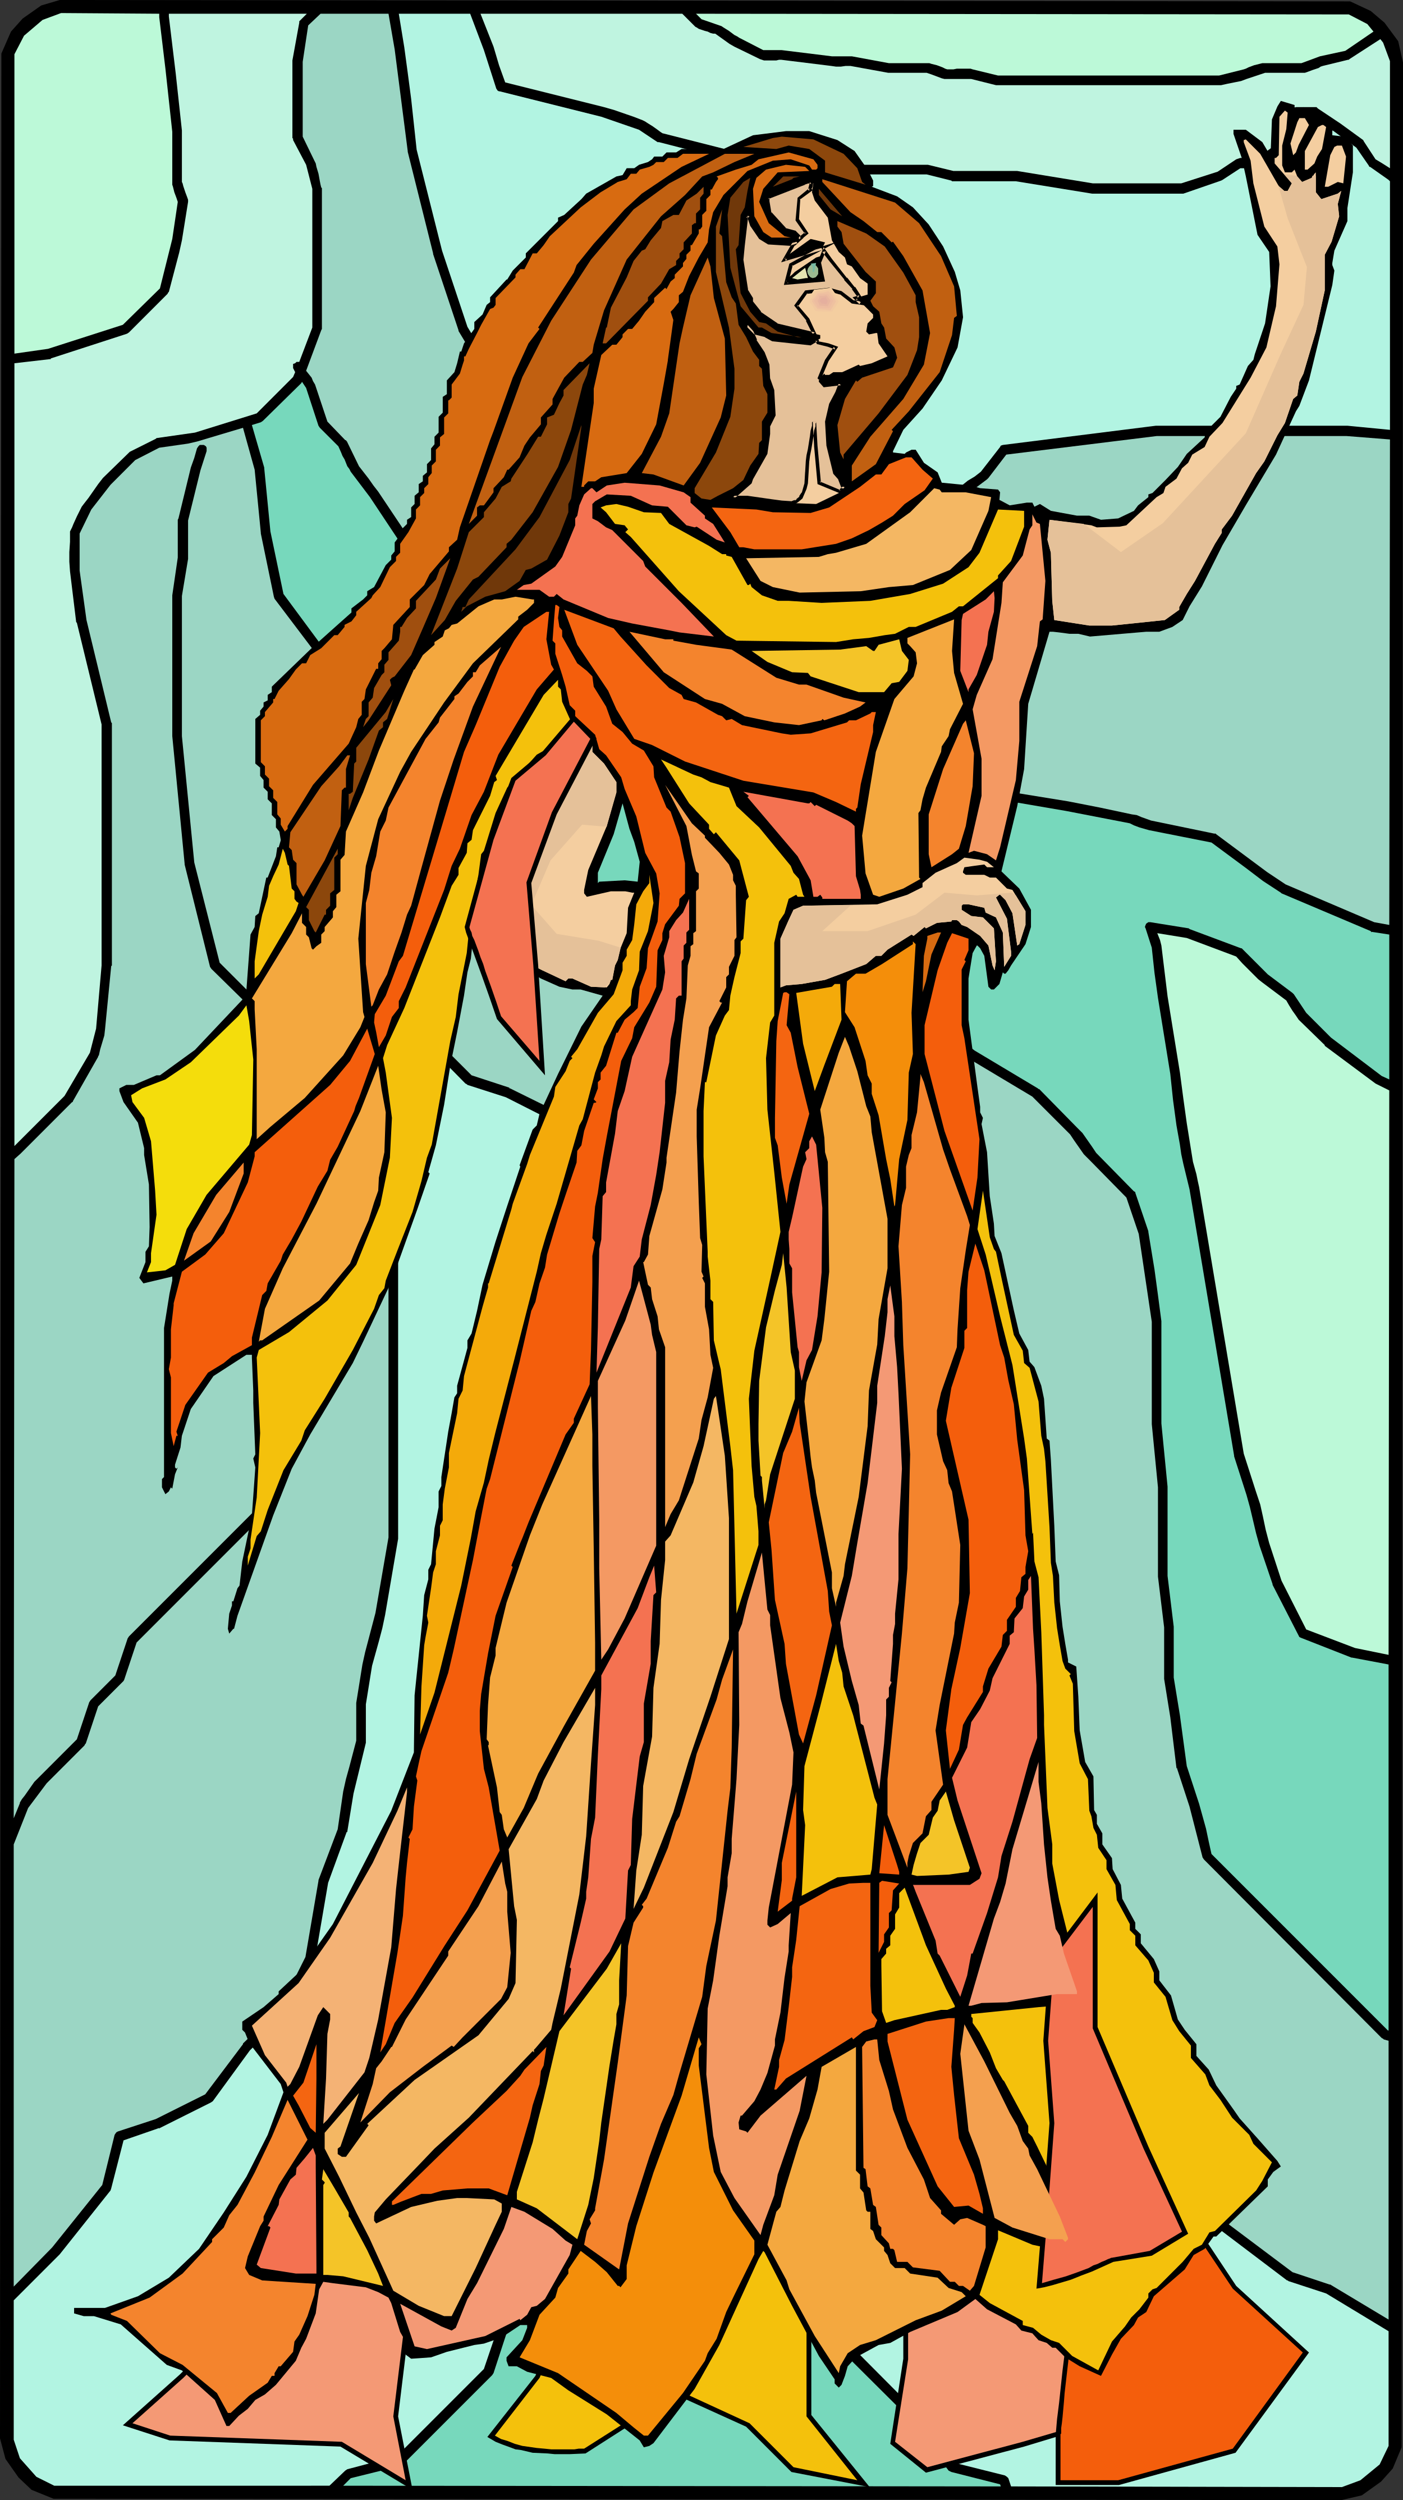 <?xml version="1.0" encoding="UTF-8" standalone="no"?>
<svg
   version="1.0"
   width="87.39mm"
   height="155.668mm"
   id="svg139"
   sodipodi:docname="Woman Gesturing 2.wmf"
   xmlns:inkscape="http://www.inkscape.org/namespaces/inkscape"
   xmlns:sodipodi="http://sodipodi.sourceforge.net/DTD/sodipodi-0.dtd"
   xmlns="http://www.w3.org/2000/svg"
   xmlns:svg="http://www.w3.org/2000/svg">
  <rect width="100%" height="100%" fill="#333333" stroke="none"/>
  <sodipodi:namedview
     id="namedview139"
     pagecolor="#ffffff"
     bordercolor="#000000"
     borderopacity="0.25"
     inkscape:showpageshadow="2"
     inkscape:pageopacity="0.0"
     inkscape:pagecheckerboard="0"
     inkscape:deskcolor="#d1d1d1"
     inkscape:document-units="mm" />
  <defs
     id="defs1">
    <pattern
       id="WMFhbasepattern"
       patternUnits="userSpaceOnUse"
       width="6"
       height="6"
       x="0"
       y="0" />
  </defs>
  <path
     style="fill:#000000;fill-opacity:1;fill-rule:evenodd;stroke:none"
     d="m 322.699,2.585 3.232,2.747 3.232,4.363 1.131,5.009 -0.323,561.206 -2.101,5.009 -2.747,3.07 -4.525,3.232 -4.848,1.131 L 12.604,588.03 7.433,585.929 4.363,583.021 1.293,578.658 0,573.81 0.323,12.604 2.585,7.433 5.333,4.363 9.696,1.293 14.058,0 317.851,0.323 Z"
     id="path1" />
  <path
     style="fill:#bcf9d8;fill-opacity:1;fill-rule:evenodd;stroke:none"
     d="M 3.393,83.219 V 12.766 L 5.656,8.403 10.019,4.686 14.382,3.07 37.489,3.232 v 0.808 l 1.454,12.119 1.616,14.866 v 11.958 0.485 l 0.162,0.485 0.323,1.293 0.485,1.293 0.162,0.485 0.162,0.485 -1.293,8.726 -2.909,11.635 -8.726,8.564 -17.614,5.656 z"
     id="path2" />
  <path
     style="fill:#bff4e0;fill-opacity:1;fill-rule:evenodd;stroke:none"
     d="M 3.393,269.857 V 85.482 l 8.403,-0.97 h 0.162 v -0.162 l 17.937,-5.817 0.485,-0.323 9.049,-9.049 0.162,-0.323 0.162,-0.162 0.808,-3.07 0.808,-3.07 0.808,-3.07 0.646,-2.909 1.454,-9.049 V 47.023 L 44.115,46.538 43.63,45.246 43.145,43.791 42.983,43.145 42.822,42.822 V 30.864 30.702 L 41.368,17.29 39.752,3.878 V 3.232 h 32.48 l -1.454,1.454 -0.323,0.323 v 0.323 l -1.616,8.888 v 0.162 18.098 l 0.162,0.162 v 0.323 l 3.07,5.817 1.454,5.656 v 32.641 l -3.07,8.08 h -0.646 l -0.323,0.323 -0.485,0.162 v 0.485 0.485 l 0.162,0.323 0.323,0.646 -0.485,1.131 -8.564,8.564 -14.543,4.525 -9.049,1.293 -0.162,0.162 v 0 l -6.14,3.07 -0.162,0.162 v 0 l -6.14,5.979 -1.131,1.454 -1.131,1.616 -1.131,1.616 -1.131,1.454 -0.485,0.646 -0.323,0.646 -0.808,1.616 -0.808,1.778 -0.323,0.808 -0.323,0.646 -0.162,0.323 v 0.162 2.262 l -0.162,2.424 v 2.262 l 0.162,2.262 1.454,11.958 0.162,0.162 5.817,23.915 v 56.718 l -1.293,14.866 -1.454,5.656 -5.979,10.18 -11.796,11.796 z"
     id="path3" />
  <path
     style="fill:#77d8bc;fill-opacity:1;fill-rule:evenodd;stroke:none"
     d="m 235.601,585.121 -154.805,-0.162 1.778,-1.778 11.796,-2.909 0.162,-0.162 0.323,-0.162 21.007,-21.007 0.323,-0.485 2.909,-8.888 4.363,-11.958 0.162,-0.162 1.616,-5.979 0.808,-3.07 0.485,-3.07 1.616,-8.888 v -0.162 -17.937 l 1.454,-8.888 v -0.162 -8.888 l 1.454,-8.403 3.717,-2.424 5.171,1.293 11.635,8.564 2.101,4.525 2.262,4.525 2.262,4.525 2.262,4.363 23.916,41.852 v 0.162 0.162 l 30.056,29.894 8.888,11.958 0.323,0.162 0.323,0.162 11.473,2.909 z"
     id="path4" />
  <path
     style="fill:#000000;fill-opacity:1;fill-rule:evenodd;stroke:none"
     d="m 126.042,559.105 -11.311,14.382 1.939,1.131 1.616,0.646 1.778,0.646 1.293,0.485 1.293,0.162 2.747,0.646 3.555,0.162 1.616,0.162 h 3.555 l 3.717,-0.162 12.119,-7.756 10.019,-5.656 15.674,7.11 10.665,10.665 18.421,3.555 -13.735,-16.967 v -22.138 l 3.07,-39.105 -13.735,5.171 -9.211,7.595 -14.866,16.321 -24.239,9.211 z"
     id="path5" />
  <path
     style="fill:#f4c10c;fill-opacity:1;fill-rule:evenodd;stroke:none"
     d="m 132.99,546.178 -5.979,13.412 -10.503,13.574 1.454,0.808 1.616,0.485 1.616,0.646 1.778,0.485 3.393,0.485 1.778,0.162 1.616,0.162 h 1.616 1.454 1.293 1.131 l 0.97,-0.162 h 0.646 0.485 0.162 l 11.958,-7.595 10.503,-5.979 16.482,7.595 10.342,10.342 15.028,3.07 -11.958,-15.028 v -22.461 l 2.909,-37.489 -11.958,4.525 -8.888,7.433 -15.028,16.644 z"
     id="path6" />
  <path
     style="fill:#b2f4e2;fill-opacity:1;fill-rule:evenodd;stroke:none"
     d="m 326.9,548.602 v 26.986 l -2.101,4.363 -4.525,3.717 -4.363,1.616 -77.887,-0.162 -0.646,-1.939 -0.323,-0.323 -0.485,-0.323 -11.635,-2.909 -8.726,-11.635 v 0 l -0.162,-0.162 -29.733,-29.894 -23.916,-41.691 -8.888,-17.937 -0.323,-0.485 -11.958,-8.888 -0.162,-0.162 -0.323,-0.162 -5.979,-1.454 h -0.485 l -0.485,0.162 -4.525,3.07 -0.323,0.323 -0.162,0.323 -1.454,9.049 v 0.162 8.888 l -1.454,8.888 v 0.323 17.775 l -1.616,8.888 -2.909,11.796 -2.262,5.979 -1.131,3.07 -1.131,3.07 -2.909,8.564 -20.522,20.522 -11.635,3.07 -0.485,0.323 -3.717,3.555 H 12.766 L 8.564,582.859 4.686,578.496 3.232,574.133 V 541.33 L 14.058,530.504 v 0 l 11.958,-15.028 0.162,-0.485 2.909,-11.311 8.403,-2.909 v 0.162 l 0.162,-0.162 11.958,-5.979 v 0 l 0.485,-0.323 8.726,-11.958 9.049,-8.888 v 0 l 0.162,-0.162 v -0.162 l 5.979,-11.958 0.162,-0.323 3.07,-17.937 4.363,-11.958 h 0.162 v -0.162 l 1.454,-8.888 2.909,-11.958 v -0.323 -8.726 l 1.454,-9.049 0.808,-2.909 0.808,-2.909 0.808,-3.07 0.646,-3.07 3.07,-17.937 v -0.162 -89.845 -0.162 l -1.616,-8.888 v -29.894 -0.162 l -1.454,-8.888 v -2.262 l 2.424,1.616 2.909,8.564 2.909,11.958 0.162,0.162 0.162,0.323 10.342,10.503 0.323,0.162 0.162,0.162 9.049,2.909 11.796,5.979 h 0.162 0.162 l 8.726,1.454 5.817,4.363 0.162,0.162 h 0.162 l 8.726,2.909 11.796,11.796 0.162,0.162 14.866,11.796 4.04,4.201 0.485,2.585 v 1.293 l 0.162,1.293 0.323,2.585 0.485,2.424 3.07,11.958 1.454,14.866 0.323,4.525 0.323,4.525 0.485,4.525 0.485,4.525 5.979,47.831 1.454,15.028 0.162,0.485 17.937,29.894 v 0.162 l 8.888,11.796 5.979,17.775 0.162,0.323 0.323,0.323 11.796,8.888 8.888,8.888 0.162,0.162 v 0 l 11.958,8.888 11.958,11.958 h 0.162 l 23.916,18.098 h 0.162 l 0.162,0.162 8.888,2.909 z"
     id="path7" />
  <path
     style="fill:#000000;fill-opacity:1;fill-rule:evenodd;stroke:none"
     d="m 212.655,555.065 -3.07,20.037 8.403,6.787 23.108,-6.14 15.998,-4.848 -6.464,-34.742 -37.974,-1.616 z"
     id="path8" />
  <path
     style="fill:#f49975;fill-opacity:1;fill-rule:evenodd;stroke:none"
     d="m 213.786,535.675 v 19.553 l -3.07,19.391 7.595,5.979 22.461,-5.979 14.866,-4.363 -5.979,-32.965 z"
     id="path9" />
  <path
     style="fill:#000000;fill-opacity:1;fill-rule:evenodd;stroke:none"
     d="m 72.555,527.11 -12.281,13.735 -17.937,17.937 -13.412,11.958 10.988,3.555 40.236,1.454 16.967,10.18 -3.393,-17.29 2.909,-23.915 v -22.461 z"
     id="path10" />
  <path
     style="fill:#f49975;fill-opacity:1;fill-rule:evenodd;stroke:none"
     d="m 95.501,523.717 -22.461,4.525 -11.958,13.412 -17.937,17.937 -11.958,10.665 8.888,2.909 40.398,1.454 15.028,9.049 -2.909,-15.028 2.909,-23.915 z"
     id="path11" />
  <path
     style="fill:#000000;fill-opacity:1;fill-rule:evenodd;stroke:none"
     d="m 308.156,553.611 -17.29,23.592 -27.471,7.595 H 248.528 V 573.002 l 0.323,-3.717 0.485,-3.878 0.808,-7.595 0.646,-5.171 0.808,-5.171 0.323,-2.262 0.323,-2.424 0.323,-3.878 0.323,-3.878 V 531.15 l 0.162,-3.878 v -0.646 -30.218 l 7.272,-14.382 9.857,24.562 20.845,31.349 z"
     id="path12" />
  <path
     style="fill:#f45e0c;fill-opacity:1;fill-rule:evenodd;stroke:none"
     d="m 260.325,484.773 8.888,22.461 21.007,31.349 16.482,15.028 -16.482,22.623 -26.986,7.433 h -13.574 v -10.503 -0.323 l 0.162,-0.162 v -0.323 -0.97 l 0.162,-1.131 0.162,-1.454 0.162,-1.778 0.162,-1.778 0.162,-2.101 0.97,-8.403 0.323,-1.939 0.162,-1.939 0.323,-1.616 0.323,-1.616 0.162,-1.454 0.323,-1.616 0.323,-3.393 0.323,-3.393 0.162,-3.393 v -1.616 l 0.162,-1.454 v -1.293 -1.131 -2.262 -29.894 z"
     id="path13" />
  <path
     style="fill:#9bd6c4;fill-opacity:1;fill-rule:evenodd;stroke:none"
     d="m 326.9,480.249 v 65.606 l -13.735,-8.241 h -0.162 l -8.726,-2.909 -23.916,-17.937 -11.958,-11.796 v -0.162 l -11.958,-8.888 -8.888,-8.888 -0.162,-0.162 -11.635,-8.726 -5.817,-17.775 -0.162,-0.162 v -0.162 l -9.049,-11.796 -17.775,-29.733 -0.808,-7.433 -0.646,-7.272 -5.979,-47.993 -1.454,-16.482 -1.616,-16.482 v -0.162 l -2.909,-11.958 -1.616,-10.342 v -0.323 l -0.323,-0.323 -2.262,-2.424 -1.131,-1.131 -1.131,-0.97 -14.866,-12.119 -11.958,-11.796 -0.485,-0.323 -8.726,-2.909 -5.817,-4.363 -0.323,-0.162 h -0.323 l -8.726,-1.616 -11.796,-5.817 h -0.162 v -0.162 l -8.888,-2.909 -10.019,-10.019 -0.646,-2.909 -0.646,-3.07 -0.808,-2.909 -0.808,-2.909 -2.909,-9.049 -0.162,-0.162 -0.323,-0.323 -4.525,-2.909 -0.323,-0.162 H 89.522 89.037 l -0.485,0.485 -0.162,0.323 v 0.162 1.131 1.293 l -0.162,1.293 0.162,0.97 1.454,8.888 v 29.894 0.162 l 1.616,8.888 v 89.683 l -3.07,17.775 -0.808,3.07 -0.808,3.07 -0.808,3.07 -0.646,2.909 -1.454,9.049 v 0 0.162 8.726 l -0.808,3.07 -0.808,3.07 -0.808,2.909 -0.646,2.909 -1.293,8.888 -4.525,11.958 v 0.162 0 l -3.07,17.937 -5.817,11.635 -8.888,8.726 v 0.162 0 l -8.888,11.796 -11.635,5.817 -8.888,2.909 -0.323,0.162 -0.162,0.162 -0.323,0.485 -2.909,11.796 -11.796,14.705 -9.049,9.211 V 434.034 l 3.393,-8.564 4.363,-5.817 8.888,-8.888 0.162,-0.323 0.162,-0.162 2.909,-8.726 5.817,-5.817 v 0 l 0.162,-0.162 0.162,-0.323 2.909,-8.726 29.733,-29.733 0.162,-0.485 5.979,-17.775 4.525,-5.817 0.323,-0.646 0.485,-0.808 1.454,-3.232 0.323,-0.808 0.485,-0.808 v 0 -0.162 l 0.97,-3.07 0.323,-1.454 0.323,-1.454 2.909,-18.098 v -0.162 -17.937 -0.162 l -1.454,-11.958 v -0.485 -0.646 l 0.162,-1.454 -0.162,-1.454 v -0.485 l -0.162,-0.485 -0.646,-1.131 -1.778,-2.585 -0.323,-0.485 -0.485,-0.323 -8.726,-8.888 -5.979,-17.775 v -0.162 l -0.162,-0.323 -8.726,-8.726 -5.979,-23.592 -2.909,-29.733 v -32.965 l 1.454,-8.726 v -0.162 -8.888 l 2.909,-11.796 1.454,-4.525 v -0.485 -0.323 l -0.162,-0.323 -0.485,-0.323 H 47.508 47.023 l -0.323,0.323 -0.323,0.485 -0.646,2.262 -0.808,2.262 -2.909,11.958 -0.162,0.323 v 8.888 l -1.293,8.888 v 0.162 32.965 0 l 2.909,30.056 v 0.162 l 5.979,24.077 0.323,0.485 8.888,8.726 5.817,17.775 0.323,0.485 8.888,8.888 2.747,4.04 v 1.131 1.131 0.97 1.131 l 1.454,11.958 v 17.613 l -2.909,17.775 -1.454,5.979 -2.909,5.817 -4.525,5.817 -0.162,0.323 -5.817,17.775 -29.733,29.733 -0.323,0.485 -2.909,8.726 -5.817,5.817 -0.323,0.485 -2.909,8.726 -8.726,8.726 -1.293,1.293 -2.262,3.232 -0.646,0.808 -0.485,0.808 v 0.162 l -1.454,3.555 0.162,-155.127 1.454,-1.293 0.162,-0.162 11.958,-11.958 h 0.162 v -0.162 l 5.979,-10.503 v -0.162 l 0.162,-0.162 0.323,-1.454 0.485,-1.616 0.485,-1.616 0.162,-1.454 1.454,-14.866 0.162,-0.162 v -57.042 0 l -0.162,-0.162 -5.817,-24.077 -1.616,-11.635 v -8.726 l 2.747,-5.656 4.525,-5.817 5.817,-5.817 5.656,-2.909 2.262,-0.323 2.262,-0.323 2.262,-0.323 2.101,-0.485 10.827,-3.232 2.747,9.857 1.454,14.866 v 0.162 l 3.07,14.866 0.162,0.485 9.049,11.958 8.888,14.866 0.323,0.485 11.796,8.888 21.007,20.845 0.485,0.485 1.454,0.323 1.616,0.323 6.14,1.616 2.909,0.646 8.726,1.454 29.733,17.775 0.323,0.162 h 0.162 l 14.866,3.07 17.614,5.817 16.482,10.503 11.796,8.888 h 0.162 v 0.162 l 14.866,8.888 8.888,8.888 0.97,1.454 1.131,1.616 1.131,1.616 1.293,1.293 8.726,8.888 2.909,8.564 3.07,20.684 v 23.915 0.162 l 1.454,14.866 v 20.845 0.162 l 1.454,11.958 v 11.958 0.162 l 1.454,9.049 1.454,11.958 h 0.162 v 0.162 l 2.909,8.888 3.07,11.958 0.323,0.485 41.852,42.014 0.323,0.162 0.162,0.162 z"
     id="path14" />
  <path
     style="fill:#bcf9d8;fill-opacity:1;fill-rule:evenodd;stroke:none"
     d="m 272.444,219.602 6.948,1.131 11.635,4.363 1.454,1.616 1.454,1.454 1.616,1.616 0.646,0.646 0.808,0.646 5.817,4.363 0.646,1.131 0.808,1.293 0.808,1.131 0.323,0.485 0.323,0.485 6.141,5.979 v 0.162 l 11.958,8.888 0.323,0.162 2.909,1.454 -0.162,132.828 -7.918,-1.616 -11.473,-4.363 -5.817,-11.473 -2.909,-8.888 -0.808,-3.07 -0.646,-3.07 -0.646,-2.909 -0.97,-2.909 -2.909,-9.049 -10.503,-62.697 -0.323,-1.454 -0.323,-1.616 -0.808,-2.909 -1.454,-9.049 -0.808,-5.817 -0.808,-6.14 -2.909,-17.937 -1.454,-11.958 -0.162,-0.646 -0.162,-0.646 z"
     id="path15" />
  <path
     style="fill:#77d8bc;fill-opacity:1;fill-rule:evenodd;stroke:none"
     d="m 327.062,219.926 v 34.096 l -1.778,-0.808 -11.958,-9.049 -5.817,-5.817 -2.909,-4.363 -0.162,-0.162 -0.162,-0.162 -5.817,-4.363 -5.979,-5.979 -0.162,-0.162 h -0.162 l -12.119,-4.525 -0.162,-0.162 -9.049,-1.454 h -0.485 l -0.485,0.323 -0.162,0.323 -0.162,0.485 0.162,0.323 1.454,4.525 0.646,5.979 0.808,5.817 2.909,17.937 0.646,6.14 0.808,5.979 0.808,4.525 0.323,2.262 0.485,2.262 1.454,5.979 10.503,62.697 v 0.162 l 2.909,9.049 0.808,2.909 1.454,6.14 0.808,2.909 3.07,9.049 v 0.162 l 6.14,11.958 0.162,0.323 0.323,0.162 11.958,4.686 h 0.162 l 8.564,1.616 v 86.128 h -0.162 l -41.529,-41.529 -0.646,-2.909 -0.646,-3.07 -0.808,-2.909 -0.808,-2.909 -2.909,-8.888 -0.808,-5.979 -0.808,-5.979 -1.454,-8.888 v -11.958 0 l -1.454,-11.958 v -20.845 -0.162 l -1.454,-14.866 v -23.915 -0.162 l -0.808,-6.14 -0.808,-5.979 -1.454,-8.888 v -0.162 l -3.07,-9.049 v -0.162 l -0.323,-0.162 -8.888,-9.049 -0.97,-1.454 -1.131,-1.616 -1.131,-1.616 -1.293,-1.293 -8.888,-9.049 h -0.162 l -0.162,-0.162 -14.866,-8.888 -11.958,-9.049 v 0 l -16.482,-10.503 h -0.162 l -0.162,-0.162 -17.937,-5.979 h -0.162 l -14.866,-2.909 -29.733,-17.937 -0.323,-0.162 -8.888,-1.454 -11.796,-2.909 -20.684,-20.845 h -0.162 l -11.796,-8.888 -8.726,-14.705 -0.162,-0.162 -8.726,-11.796 -3.07,-14.705 -1.454,-14.866 v 0 -0.162 l -2.909,-10.019 2.101,-0.646 0.485,-0.323 9.049,-8.888 0.162,-0.323 0.97,1.454 2.909,8.888 0.323,0.485 4.363,4.363 0.646,1.454 0.323,0.808 0.485,0.808 0.646,1.616 0.485,0.646 0.323,0.646 4.525,5.979 17.937,26.986 1.131,1.454 2.262,3.07 1.131,1.454 0.646,1.131 0.808,1.293 0.808,1.131 0.485,0.646 0.323,0.323 4.525,4.525 0.162,0.162 0.323,0.162 8.888,2.909 4.363,2.909 0.162,0.162 h 0.162 l 9.049,1.454 8.726,3.07 h 0.162 0.162 l 14.866,1.616 11.796,2.909 5.817,2.909 0.162,0.162 h 0.323 l 26.824,4.363 23.916,5.979 v 0 l 17.937,3.07 15.028,2.909 0.97,0.485 1.293,0.485 1.131,0.323 1.131,0.323 14.705,2.909 8.08,5.979 4.04,3.07 4.201,2.747 0.162,0.162 v 0 l 21.007,8.888 0.162,0.323 v -0.162 z"
     id="path16" />
  <path
     style="fill:#9bd6c4;fill-opacity:1;fill-rule:evenodd;stroke:none"
     d="m 327.224,103.418 -0.162,114.245 -3.555,-0.646 -20.845,-8.888 -4.363,-2.909 -11.958,-8.888 -0.162,-0.162 h -0.323 l -14.866,-3.07 -2.262,-0.808 -1.131,-0.485 -1.131,-0.162 -7.595,-1.616 -7.433,-1.454 -17.937,-2.909 -23.916,-5.979 v -0.162 l -26.824,-4.363 -5.817,-2.909 h -0.162 l -0.162,-0.162 -11.958,-2.909 -0.162,-0.162 -14.866,-1.454 -8.888,-2.909 h -0.162 l -8.726,-1.454 -0.485,-0.323 -0.485,-0.485 -1.293,-0.97 -1.131,-0.808 -0.646,-0.162 -0.485,-0.323 -8.726,-2.909 -4.201,-4.201 -3.717,-5.171 -3.717,-5.332 -17.937,-26.824 -1.131,-1.454 -1.131,-1.616 -1.131,-1.454 -1.131,-1.454 -2.909,-5.979 v 0.162 l -0.162,-0.323 h -0.162 l -4.201,-4.363 -2.909,-8.726 -0.485,-0.808 -0.323,-0.808 -1.293,-1.616 3.555,-9.534 0.162,-0.323 V 44.438 44.276 L 75.625,44.114 75.463,43.468 75.302,42.66 74.979,40.883 74.494,39.267 74.332,38.459 74.009,37.812 71.262,32.157 V 14.543 l 1.293,-8.564 2.909,-2.747 h 15.998 l 1.454,8.403 3.07,23.915 v 0.162 l 5.979,23.915 v 0.162 l 5.979,17.937 v 0.162 l 9.049,15.028 0.162,0.162 0.162,0.162 11.958,9.049 8.888,8.888 h 0.162 v 0.162 l 15.028,8.888 0.162,0.162 17.937,8.888 0.323,0.162 17.937,3.07 h 0.162 13.412 l 0.323,-0.162 5.979,-1.454 h 0.162 l 0.162,-0.162 5.333,-3.717 5.171,-3.878 0.808,-0.646 0.808,-0.646 1.616,-1.616 1.454,-1.616 1.454,-1.454 5.817,-4.363 0.323,-0.323 4.201,-5.494 35.389,-4.363 h 44.761 z"
     id="path17" />
  <path
     style="fill:#b2f4e2;fill-opacity:1;fill-rule:evenodd;stroke:none"
     d="m 327.224,42.66 v 58.496 l -10.019,-0.97 h -0.162 -44.761 -0.162 l -36.035,4.525 -0.485,0.162 -0.162,0.323 -4.525,5.817 -1.454,1.131 -1.616,0.97 -1.616,1.293 -1.293,1.131 v 0 l -5.979,5.817 -5.817,4.525 -4.363,2.909 -5.494,1.293 h -13.412 l -17.614,-2.909 -17.775,-8.888 -14.866,-8.888 -8.888,-8.888 h -0.162 v -0.162 l -11.796,-8.888 -8.726,-14.543 -5.979,-17.937 -5.979,-23.754 -0.646,-5.979 -0.646,-5.979 -0.808,-6.14 -0.808,-5.979 -1.293,-7.918 h 16.806 l 3.232,8.564 2.909,9.049 0.323,0.485 0.323,0.162 h 0.162 l 23.916,5.979 8.888,3.07 4.363,2.909 v 0 h 0.162 0.162 l 23.916,6.14 h 0.485 0.646 1.131 1.293 0.97 l 5.817,2.909 0.485,0.162 h 0.646 0.808 0.808 2.585 0.808 l 0.485,-0.162 5.979,-1.454 h 16.159 l 5.817,1.454 0.162,0.162 h 0.162 14.866 l 17.937,2.909 h 0.162 21.007 0.323 l 8.888,-3.07 0.323,-0.162 4.201,-2.747 h 0.485 0.646 1.454 1.293 0.485 l 0.485,-0.323 4.363,-2.909 0.323,-0.323 0.323,-0.485 0.323,-0.646 0.323,-0.808 0.323,-1.454 0.162,-0.646 0.162,-0.485 2.585,-4.04 h 3.555 l 10.019,7.272 2.909,4.201 0.162,0.323 h 0.162 l 4.363,3.07 z"
     id="path18" />
  <path
     style="fill:#bff4e0;fill-opacity:1;fill-rule:evenodd;stroke:none"
     d="m 324.961,9.211 0.646,0.808 1.616,4.363 v 25.208 l -1.778,-1.131 -0.808,-0.485 -0.808,-0.485 -2.747,-4.201 -0.162,-0.323 -5.333,-3.878 -5.333,-3.555 -0.323,-0.323 h -0.646 -1.454 -1.616 -0.646 -0.485 l -0.485,0.162 -0.323,0.323 -0.323,0.646 -0.485,0.485 -0.97,1.293 -0.808,1.293 -0.485,0.485 -0.162,0.646 -1.454,4.04 -3.717,2.747 H 295.39 l -0.646,-0.162 h -0.646 -2.101 l -0.485,0.162 -0.485,0.162 -4.363,2.909 -8.564,2.747 h -20.845 l -17.775,-2.909 h -0.162 -14.866 l -5.979,-1.454 h -0.162 -16.482 -0.323 l -5.817,1.454 h -5.494 l -5.817,-2.909 h -0.485 l -0.485,-0.162 h -1.293 -1.454 l -0.646,0.162 h -0.485 l -23.592,-5.979 -0.485,-0.323 -0.646,-0.485 -1.131,-0.808 -1.293,-0.808 -0.485,-0.323 -0.646,-0.323 -2.101,-0.808 -4.686,-1.616 -2.262,-0.646 -23.269,-5.817 -1.454,-4.04 -1.293,-4.363 -3.07,-7.756 h 47.508 l 3.07,3.07 0.323,0.162 0.485,0.323 1.454,0.485 0.646,0.162 0.646,0.323 0.646,0.162 h 0.485 l 1.131,0.808 1.131,0.808 1.131,0.808 1.131,0.646 5.979,2.909 0.485,0.162 0.485,0.162 h 1.454 1.454 l 0.646,-0.162 h 0.485 v 0 l 11.796,1.454 1.131,0.162 h 1.131 l 1.131,-0.162 h 1.131 l 8.888,1.616 h 0.162 v 0 h 8.888 l 0.485,0.162 0.485,0.162 2.585,0.97 0.646,0.162 h 0.485 5.817 l 5.817,1.454 h 0.162 0.162 52.356 0.323 l 1.454,-0.323 3.232,-0.646 1.293,-0.485 4.363,-1.454 h 8.888 0.485 l 0.485,-0.162 1.293,-0.485 1.454,-0.485 0.485,-0.323 0.485,-0.162 5.979,-1.454 v 0 h 0.162 l 0.162,-0.162 z"
     id="path19" />
  <path
     style="fill:#bcf9d8;fill-opacity:1;fill-rule:evenodd;stroke:none"
     d="m 321.891,5.656 1.454,1.778 -6.625,4.525 -5.979,1.293 -4.363,1.616 h -8.726 -0.485 l -0.646,0.162 -1.293,0.323 -1.293,0.485 -0.646,0.323 -0.485,0.162 -5.817,1.454 h -52.033 l -5.979,-1.454 -0.485,-0.162 h -0.808 -1.616 -0.808 l -0.808,0.162 h -0.808 -0.646 l -0.485,-0.162 -0.646,-0.323 -1.293,-0.485 -1.293,-0.323 -0.485,-0.162 h -0.485 -9.049 l -8.726,-1.616 h -1.131 -1.131 -1.293 -1.131 l -11.796,-1.454 h -1.131 -1.131 -1.131 -0.97 L 174.034,8.888 173.55,8.564 172.903,8.241 171.611,7.272 170.318,6.464 169.833,6.14 169.348,5.979 165.147,4.525 163.854,3.232 317.528,3.393 Z"
     id="path20" />
  <path
     style="fill:#000000;fill-opacity:1;fill-rule:evenodd;stroke:none"
     d="m 304.762,25.208 0.646,0.808 1.454,-0.808 0.97,0.808 0.97,0.323 0.646,1.131 h 3.717 l 0.97,2.262 -0.485,1.131 v 0.97 l 2.909,0.323 1.939,2.101 v 6.302 l -1.293,8.403 v 3.07 l -3.07,6.948 -0.485,2.909 v 0.485 l 0.485,1.293 -0.485,3.393 -5.494,22.461 -2.262,5.979 -0.808,1.293 -4.686,10.18 -6.948,11.635 -5.656,9.695 -4.848,9.695 -2.909,4.686 -1.616,3.232 -2.424,1.616 -3.07,1.131 h -3.07 l -13.251,1.131 -2.747,-0.646 h -2.101 l -2.424,-0.323 -1.454,-0.162 h -0.808 l -5.009,16.967 -0.97,15.351 -1.616,8.726 -3.717,15.351 4.201,4.04 2.747,5.009 v 4.04 l -1.293,4.04 -3.393,5.009 -0.646,1.131 -0.646,0.808 h -0.323 l -0.323,-0.323 -0.808,2.747 -1.293,1.293 h -0.646 l -0.646,-0.646 -0.97,-7.272 -0.97,-1.778 -0.646,-0.646 h -0.162 l -0.97,1.778 -0.97,5.979 v 9.695 l 2.101,15.836 0.646,4.686 v 1.293 l 0.646,1.293 -0.323,1.454 1.293,6.625 0.646,10.342 0.97,6.464 0.162,2.909 1.616,4.04 2.909,13.412 1.293,5.494 2.101,3.878 0.323,2.747 1.131,1.293 1.616,4.363 0.646,3.07 0.646,9.372 0.646,0.485 0.323,4.525 0.808,15.513 0.323,8.403 0.808,3.232 0.162,6.14 0.646,5.979 0.646,4.04 0.646,3.717 v 0.646 l 1.939,0.97 0.485,7.11 0.323,7.918 1.293,7.433 1.939,3.393 0.162,7.918 0.646,1.131 v 2.101 l 1.293,2.262 v 2.585 l 2.262,3.232 0.162,2.585 1.939,3.717 0.323,3.232 3.07,5.656 v 1.454 l 1.293,1.293 v 2.101 l 3.07,3.717 1.293,2.909 v 2.101 l 2.747,3.555 1.616,5.656 1.616,2.424 2.747,3.393 v 2.747 l 2.909,3.232 1.778,3.717 4.04,5.656 1.454,2.101 4.201,4.686 4.686,5.333 0.808,1.293 -1.778,1.293 -1.293,1.778 v 1.616 l -12.119,11.796 h -0.646 l -2.101,2.909 -2.585,1.454 -2.101,3.393 -7.272,6.302 -1.778,3.717 -1.939,1.293 -0.97,1.778 -3.07,3.232 -2.101,3.717 -2.585,5.009 -5.009,-2.262 -3.393,-2.101 -2.262,-2.262 h -0.808 l -1.293,-1.131 -1.939,-0.646 -1.454,-1.616 -2.585,-0.646 -1.293,-1.454 -6.787,-3.555 -2.747,-2.424 -4.201,3.07 -11.15,4.686 -4.686,2.585 -2.747,0.485 -5.333,2.909 -1.939,2.101 -0.646,2.262 -0.808,2.101 -0.646,0.646 -0.97,-0.97 v -0.97 l -3.717,-5.494 -6.302,-11.796 -6.464,-12.604 -0.323,-0.323 -1.131,1.939 -9.211,20.199 -5.817,10.342 -9.696,12.766 -0.97,0.646 -1.293,0.323 -0.97,-1.616 -7.756,-6.14 -9.049,-5.656 -4.04,-2.909 -5.656,-1.454 -2.424,-1.293 h -1.939 l -0.485,-1.293 v -0.808 l 3.717,-4.04 1.131,-2.909 v -0.646 h -1.616 l -4.363,2.909 -4.201,1.454 -2.262,0.323 -6.464,1.616 -3.717,1.293 -4.686,0.323 -1.293,-0.97 v -3.07 l -1.293,-2.262 -2.101,-6.787 -0.646,-1.293 -2.424,-1.293 -2.909,-1.131 -7.756,-0.97 -2.262,-0.323 -0.97,1.778 -0.808,5.656 -2.262,5.979 -1.131,2.101 -1.293,3.07 -4.686,5.656 -2.585,2.262 -2.262,1.293 -1.778,2.101 -2.101,1.616 -2.262,2.424 h -0.646 l -2.747,-6.14 -7.756,-6.948 -3.555,-1.293 -8.08,-7.11 -2.747,-2.424 -6.302,-1.939 h -2.424 l -2.262,-0.646 v -1.293 h 7.272 l 7.756,-2.747 7.272,-4.363 7.11,-6.787 5.817,-8.564 5.333,-8.403 5.009,-9.857 3.717,-10.019 -0.646,-1.939 -7.433,-9.695 -0.97,-2.424 -0.646,-0.646 v -1.939 l 5.009,-3.393 3.555,-3.07 v -0.646 l 4.686,-4.363 8.08,-11.473 13.735,-26.663 5.333,-13.735 0.162,-13.412 1.939,-18.745 0.323,-4.848 0.97,-3.717 v -2.262 l 0.646,-1.293 0.808,-8.403 0.97,-5.009 v -3.717 l 0.646,-1.293 v -2.101 l 1.616,-10.665 0.808,-4.363 0.646,-3.717 0.646,-0.97 v -1.778 l 2.424,-8.888 v -1.778 l 0.97,-1.616 1.293,-5.333 1.293,-6.14 3.07,-10.18 2.585,-7.918 3.232,-9.695 -0.162,-0.323 3.07,-8.403 0.97,-0.97 0.646,-2.747 4.363,-9.372 5.494,-11.15 5.009,-7.272 -5.171,-1.454 h -1.939 l -3.07,-0.646 -4.363,-1.939 -3.232,-1.939 -2.747,-0.808 -3.232,-0.97 -2.424,-1.939 -0.808,-1.939 -2.909,-3.07 -0.646,1.293 -0.485,4.686 -0.808,3.232 -0.808,5.494 -1.616,8.564 -1.616,7.918 -1.454,9.211 -1.939,9.534 -1.778,6.302 0.323,0.323 -2.909,8.403 -6.14,17.129 -6.625,14.058 -2.424,5.009 -10.019,16.805 -4.363,8.08 -4.363,10.988 -8.403,23.592 -0.808,3.07 h -0.162 l -0.97,1.131 -0.323,-1.131 0.323,-3.555 0.646,-1.939 v -0.97 h 0.323 l 0.97,-3.07 0.485,-0.646 0.646,-5.656 2.262,-10.827 0.808,-11.311 -0.485,-2.101 0.485,-0.97 -0.485,-12.119 v -2.909 l -0.323,-7.756 v -0.646 h -1.293 l -7.756,5.009 -5.333,7.756 -2.101,6.302 -0.323,2.747 -1.293,4.04 v 0.646 l 0.323,0.323 0.323,-0.323 -0.646,1.616 -0.646,3.393 -0.323,-0.323 -0.485,0.97 -0.808,0.646 -0.808,-1.616 v -1.939 l 0.485,-0.485 v -35.065 l 1.293,-8.08 0.646,-3.07 v -0.97 l -6.787,1.616 -0.97,-1.293 1.454,-3.717 v -2.424 l 0.808,-1.293 0.162,-4.525 -0.162,-10.019 -1.131,-6.948 v -1.616 l -1.454,-5.979 -3.393,-4.848 -0.97,-2.585 v -0.646 l 1.616,-0.808 h 1.778 l 5.333,-2.262 h 0.808 l 8.241,-5.979 11.15,-11.796 0.97,-2.262 0.97,-13.089 0.97,-1.778 0.162,-2.585 0.808,-0.646 1.778,-8.403 h 0.323 l 1.939,-5.009 0.323,-2.101 h 0.323 l 0.485,-1.616 v -0.162 l -0.323,-1.939 -0.808,-0.97 v -1.939 l -0.97,-0.97 v -2.747 l -0.97,-0.97 v -1.778 l -0.97,-0.97 v -1.778 l -0.808,-0.97 v -1.939 l -1.131,-0.97 V 169.186 l 1.131,-0.97 v -0.97 l 0.808,-0.97 v -0.97 l 0.97,-0.485 v -1.293 l 0.97,-0.646 v -1.293 l 9.696,-9.372 6.14,-5.494 2.909,-2.585 v -0.97 l 2.747,-2.101 0.97,-0.97 v -0.97 l 1.616,-0.97 2.747,-5.171 1.293,-1.293 v -0.97 l 0.808,-0.97 v -2.101 l 0.97,-1.293 v -1.131 l 1.939,-1.939 v -0.97 l 0.97,-0.646 v -2.262 l 0.808,-0.808 v -1.939 l 0.97,-0.808 v -1.939 l 0.97,-0.646 v -1.293 l 0.97,-0.808 v -1.939 l 0.97,-0.97 V 105.519 l 0.808,-0.97 v -1.778 l 0.97,-0.97 v -3.717 l 0.97,-0.97 v -3.717 l 0.97,-0.646 v -3.232 l 1.778,-1.939 0.646,-2.101 0.646,-2.747 h 0.323 l 0.646,-1.939 2.424,-3.393 v -1.616 l 1.939,-1.778 0.97,-2.262 0.808,-0.646 v -1.131 l 3.878,-4.201 h 0.162 l 1.293,-2.101 3.07,-3.07 v -0.97 l 7.595,-7.595 v -0.808 l 1.454,-0.646 4.04,-3.717 1.131,-1.293 7.11,-4.04 1.454,-0.323 0.97,-1.616 h 1.778 l 1.131,-0.808 2.101,-0.646 0.97,-0.646 0.485,-0.646 h 1.939 l 0.97,-0.97 h 2.262 l 1.293,-0.808 h 9.857 l 6.948,-3.232 7.756,-0.97 h 5.494 l 6.625,2.101 4.04,2.585 3.07,4.363 1.293,2.585 v 1.293 l -0.323,0.162 5.979,2.262 3.717,2.585 3.717,4.04 3.393,5.171 2.747,5.979 1.293,4.363 0.646,6.302 -1.293,7.11 -3.717,7.756 -4.525,6.625 -4.525,5.009 -2.424,5.009 v 0.323 l 2.747,0.323 0.323,-0.323 1.293,-0.646 h 0.97 l 1.939,3.07 3.232,2.262 0.97,2.424 6.625,0.646 2.424,0.646 4.201,0.323 0.485,0.646 -0.162,1.778 2.424,1.293 4.04,-0.646 h 1.293 l 0.485,0.97 1.293,-0.646 2.585,1.616 6.14,1.131 h 2.909 l 2.747,0.97 4.04,-0.323 3.717,-1.778 0.97,-1.293 2.424,-1.939 v -0.646 l 0.97,-0.323 3.07,-3.07 2.909,-3.07 2.101,-3.07 4.201,-3.878 0.162,-1.131 1.616,-1.778 1.939,-1.939 2.424,-4.686 1.293,-1.939 v -0.646 l 0.808,-0.323 1.939,-4.363 1.293,-1.454 0.323,-1.293 2.424,-7.272 1.293,-8.726 -0.323,-8.08 -2.747,-4.04 -2.747,-13.735 -0.97,-4.363 -1.939,-5.656 v -0.97 h 2.909 l 3.878,2.909 1.616,2.747 0.323,0.323 0.323,-8.403 1.293,-3.07 0.808,-1.293 3.232,0.97 z"
     id="path21" />
  <path
     style="fill:#f4cea0;fill-opacity:1;fill-rule:evenodd;stroke:none"
     d="m 302.823,30.379 -0.97,3.878 v 4.686 l 0.646,1.616 h 1.616 l 0.646,-0.646 0.646,1.616 1.131,1.293 2.262,-0.97 0.646,-0.97 0.323,-0.323 v 4.686 l 1.293,1.616 3.878,-1.293 0.808,-0.646 -0.808,3.07 0.323,2.909 -1.778,5.979 -1.616,3.07 v 8.403 l -2.101,9.695 -2.909,9.857 -0.97,1.939 -0.485,3.232 -0.97,0.808 -1.939,5.656 -1.778,2.909 -3.07,6.14 -1.939,2.747 -5.656,10.019 -2.424,3.232 v 0.808 l -1.616,2.585 -4.686,8.726 -1.939,3.07 -1.778,3.07 v 0.646 l -3.393,2.424 -12.443,1.293 h -5.333 l -8.241,-1.293 -0.485,-4.525 -0.323,-11.311 -0.808,-3.07 0.485,-4.686 9.857,1.293 1.293,0.485 5.333,-0.162 1.616,-0.323 7.11,-6.625 1.616,-0.97 0.485,-1.454 2.585,-1.939 1.293,-2.424 1.454,-1.293 0.97,-1.939 2.909,-1.778 1.131,-2.424 3.07,-3.232 6.625,-10.665 3.717,-7.11 2.262,-9.695 0.808,-9.857 -0.485,-4.201 -3.07,-4.686 -2.585,-10.18 -0.646,-5.333 -1.616,-4.363 v -0.485 l 0.485,-0.162 3.393,3.393 4.363,7.595 1.293,1.131 h 0.808 l 0.97,-1.778 -4.04,-4.686 v -1.293 h 0.323 l 0.646,-0.646 0.162,-9.049 1.293,-1.454 0.646,0.485 z"
     id="path22" />
  <path
     style="fill:#f4cea0;fill-opacity:1;fill-rule:evenodd;stroke:none"
     d="m 308.156,29.41 -2.424,4.686 -0.646,1.778 -0.646,0.646 -0.646,-2.747 1.616,-5.009 0.485,-0.97 h 1.293 z"
     id="path23" />
  <path
     style="fill:#f4cea0;fill-opacity:1;fill-rule:evenodd;stroke:none"
     d="m 312.196,29.894 -0.97,5.171 -1.131,1.778 -0.646,1.616 -1.616,1.454 h -0.646 v -4.363 l 3.07,-5.656 0.97,-0.485 h 0.323 z"
     id="path24" />
  <path
     style="fill:#8c470c;fill-opacity:1;fill-rule:evenodd;stroke:none"
     d="m 198.596,36.196 3.232,3.393 1.131,3.232 0.808,0.646 -9.534,-2.909 v -2.747 l -3.717,-2.747 -4.848,-0.808 -2.909,0.808 -7.756,-0.485 6.948,-2.101 2.101,-0.323 7.433,0.646 z"
     id="path25" />
  <path
     style="fill:#f4cea0;fill-opacity:1;fill-rule:evenodd;stroke:none"
     d="m 316.882,36.843 -0.646,6.302 -1.293,-0.323 -2.262,1.131 h -0.808 l 1.293,-7.433 0.97,-1.939 0.646,-0.323 h 1.131 z"
     id="path26" />
  <path
     style="fill:#d86b11;fill-opacity:1;fill-rule:evenodd;stroke:none"
     d="m 192.456,38.782 v 0.808 l -0.323,0.323 h -0.97 l -0.646,-0.97 -4.363,-1.454 -4.201,0.323 -5.979,2.424 -5.656,5.656 -2.424,4.04 -0.97,4.04 -0.323,3.07 -2.101,3.555 -2.262,4.363 -1.454,3.717 -0.97,0.808 v 1.616 l -1.293,1.616 -0.646,0.646 0.646,1.939 -1.293,9.372 v 0.162 l -0.97,5.494 -1.778,9.534 -3.393,6.948 -3.555,4.525 -5.979,0.97 -1.454,0.97 h -1.616 l -0.97,0.97 v 0.323 h -0.646 L 139.777,94.854 v -3.393 l 1.778,-7.918 2.585,-2.424 h 0.97 l 1.454,-1.778 v -0.646 l 1.293,-1.293 h 0.97 l 1.616,-1.939 1.454,-2.101 2.101,-2.262 v -0.97 l 2.585,-2.424 0.323,0.323 0.97,-1.778 0.97,-0.808 v -0.808 l 1.939,-1.939 v -0.808 l 0.808,-0.97 v -0.97 l 0.97,-0.97 v -1.293 h 0.323 l 1.616,-2.747 v -0.97 h 0.323 l 0.485,-0.646 V 50.578 l 0.97,-0.97 v -2.747 l 0.97,-0.97 v -1.293 h 0.323 l 0.97,-1.778 0.485,-0.646 V 41.852 l -0.323,-0.323 4.525,-1.616 3.717,-1.131 1.616,-1.293 7.11,-1.616 5.817,1.616 z"
     id="path27" />
  <path
     style="fill:#d86b11;fill-opacity:1;fill-rule:evenodd;stroke:none"
     d="m 160.461,39.267 -9.372,6.302 -4.04,3.717 -7.272,8.08 -4.04,5.009 -0.646,1.778 -8.403,12.927 0.323,0.323 -2.585,3.393 -3.717,8.08 -4.525,12.604 -0.808,2.101 -7.11,20.522 -0.646,2.909 -1.939,1.778 v 0.97 l -4.525,5.332 -1.293,2.585 -3.393,3.393 v 1.778 l -3.878,4.201 -0.323,3.393 -1.778,2.101 -0.646,0.646 v 1.939 l -0.808,0.97 v 1.293 h -0.485 l -2.424,4.848 -0.323,2.262 -0.646,0.646 v 3.07 l -0.808,0.97 -0.485,1.939 -1.778,3.878 -8.403,9.695 -5.979,9.695 v 0.646 l -0.646,0.646 -0.97,-1.616 v -1.454 l -0.808,-0.97 v -2.909 l -0.97,-0.97 v -1.778 l -0.97,-0.97 v -1.778 l -0.97,-0.97 v -1.939 l -0.97,-0.97 v -9.857 l 0.97,-0.97 v -0.97 l 1.939,-2.262 v -0.808 h 0.323 l 0.97,-1.939 2.424,-2.747 1.616,-2.262 1.454,-1.454 h 0.97 l 0.97,-1.939 2.585,-1.616 3.07,-3.07 h 0.808 l 1.616,-1.939 v -0.485 l 1.616,-0.808 1.131,-1.454 v -0.808 l 3.555,-3.232 0.323,-0.646 1.778,-1.939 2.262,-4.686 1.454,-1.454 v -0.97 l 0.97,-0.97 v -2.101 l 1.939,-2.747 1.778,-3.232 v -2.101 l 0.97,-0.97 v -1.939 l 0.97,-0.97 v -1.131 l 0.97,-0.97 v -1.616 l 0.808,-0.97 v -1.778 l 0.97,-0.97 v -2.747 l 0.97,-0.97 v -1.939 l 0.97,-0.808 V 98.247 l 0.97,-0.97 v -3.07 h 0.162 l 0.646,-0.646 v -3.07 l 1.939,-2.585 0.646,-2.101 0.323,-0.97 V 83.866 h 0.323 l 0.808,-1.778 1.939,-3.717 0.97,-1.939 2.101,-3.717 0.808,-0.323 0.485,-0.646 v -1.616 l 4.686,-4.848 v -0.646 l 1.131,-1.293 h 0.97 l 1.939,-3.717 h 0.97 l 1.616,-1.939 1.454,-2.101 7.272,-6.787 4.686,-3.555 4.04,-2.424 2.101,-0.646 0.97,-1.293 h 1.293 l 0.808,-0.97 2.262,-0.646 0.97,-0.485 0.646,-0.646 h 1.778 l 0.97,-0.97 h 2.262 l 1.293,-0.97 h 6.14 z"
     id="path28" />
  <path
     style="fill:#c16011;fill-opacity:1;fill-rule:evenodd;stroke:none"
     d="m 172.903,38.136 -5.009,2.424 -2.585,0.97 -4.04,4.363 -5.656,5.009 -8.08,10.18 -5.333,11.958 -2.424,8.08 -0.323,1.939 -2.262,2.101 h -0.808 l -3.555,3.717 -1.778,3.232 -0.97,1.778 v 1.293 l -2.747,3.07 v 1.616 l -2.585,3.07 -1.293,1.939 -1.131,2.747 -2.585,2.909 h -0.323 l -0.808,1.778 -2.424,2.585 v 0.97 l -2.262,3.07 h -0.97 l -0.646,0.485 v 1.939 l -1.939,1.939 12.604,-34.58 6.787,-13.25 9.372,-14.382 10.019,-11.796 8.403,-6.14 13.089,-6.948 h 6.948 z"
     id="path29" />
  <path
     style="fill:#d86b11;fill-opacity:1;fill-rule:evenodd;stroke:none"
     d="m 190.517,40.236 -7.433,0.323 -3.393,3.878 -0.97,3.07 2.262,5.009 3.717,3.07 1.454,0.323 h -4.525 l -1.939,-1.293 -2.101,-3.717 -0.323,-6.464 0.808,-2.585 2.262,-1.939 4.686,-1.131 4.525,0.485 z"
     id="path30" />
  <path
     style="fill:#70380a;fill-opacity:1;fill-rule:evenodd;stroke:none"
     d="m 186.8,41.852 -0.323,0.323 -4.525,1.778 2.424,-2.424 h 3.878 z"
     id="path31" />
  <path
     style="fill:#70380a;fill-opacity:1;fill-rule:evenodd;stroke:none"
     d="m 175.327,48.801 -0.97,1.778 -0.485,7.11 -0.646,0.97 1.131,10.342 2.262,4.363 2.101,2.424 1.616,0.323 2.747,1.939 4.686,1.293 h 0.97 l -7.11,-0.97 -2.262,-1.293 h -0.808 l -4.201,-5.009 -2.424,-9.049 -0.646,-12.443 0.646,-4.04 3.07,-3.717 1.616,-0.97 -0.646,3.07 z"
     id="path32" />
  <path
     style="fill:#c16011;fill-opacity:1;fill-rule:evenodd;stroke:none"
     d="m 216.372,52.517 5.171,7.756 3.07,7.11 0.646,6.948 -0.646,0.485 -0.485,4.04 -2.909,8.726 -7.272,9.211 -4.04,4.363 0.323,0.323 -4.04,7.756 -5.656,4.04 v -3.717 l 4.363,-6.787 7.756,-8.888 4.848,-8.08 1.454,-7.433 -1.778,-10.019 -4.525,-8.08 -2.424,-3.393 -0.323,0.162 -2.424,-2.424 h -0.97 l -3.232,-2.585 -3.07,-2.101 -6.625,-7.11 v -0.646 l 17.129,5.494 z"
     id="path33" />
  <path
     style="fill:#f4cea0;fill-opacity:1;fill-rule:evenodd;stroke:none"
     d="m 191.163,45.246 0.646,1.939 3.07,4.04 0.97,5.333 1.616,2.747 1.454,1.293 0.485,1.616 1.131,0.485 1.939,2.747 1.778,1.293 v 2.585 l -2.747,0.808 1.778,1.616 2.262,2.262 v 0.808 l -1.293,1.293 -0.323,1.939 0.646,0.646 1.616,-0.323 h 0.323 l 0.323,2.424 2.101,3.07 -3.717,1.616 -2.747,0.646 -0.323,-0.323 -3.878,1.778 h -2.101 l -0.97,0.646 h -0.97 l -0.162,-0.323 -0.97,0.97 v 0.97 l 0.97,0.97 3.07,-0.485 0.323,0.162 h 0.646 l -2.585,4.686 -0.808,4.04 0.162,5.656 1.616,6.464 1.293,1.293 0.485,1.939 h 0.646 l -1.454,1.454 -5.333,2.585 -8.08,-0.323 -2.424,-0.323 -5.656,-0.97 h -3.393 l 4.04,-3.393 0.323,-0.97 3.393,-5.817 0.646,-4.686 v -2.101 l 1.293,-2.424 -0.323,-5.817 -0.97,-2.585 -0.323,-3.393 -0.97,-2.747 -1.939,-2.909 -0.808,-2.101 -0.97,-0.97 v -0.646 l 1.778,1.939 2.585,0.485 1.616,1.131 8.888,0.808 2.262,-1.131 v -0.808 l -10.342,-2.424 -4.04,-2.747 -1.778,-2.585 v -0.97 l -1.293,-1.778 -0.97,-7.272 0.323,-3.393 0.646,-6.787 h 0.323 l 0.323,-0.323 0.646,2.424 2.101,2.909 1.939,1.131 4.848,0.323 1.939,-0.485 0.323,-0.323 v -0.97 l -0.97,-0.97 -2.424,-0.646 -3.393,-3.717 -0.646,-2.747 v -0.97 l 8.726,-3.393 0.808,-0.323 1.293,0.323 z"
     id="path34" />
  <path
     style="fill:#a04f0f;fill-opacity:1;fill-rule:evenodd;stroke:none"
     d="m 164.824,46.538 v 2.747 l -0.97,0.97 v 2.262 h -0.323 l -0.646,0.485 v 1.939 l -1.939,2.101 v 1.616 l -0.97,0.97 v 0.97 l -0.808,0.808 v 0.97 l -1.616,0.97 -1.939,3.393 -3.07,3.232 v 0.808 l -9.857,10.019 h -0.808 l 0.808,-3.717 h 0.162 l 0.97,-4.686 3.717,-7.11 1.616,-3.878 1.939,-2.424 0.808,-0.323 1.293,-2.101 2.424,-2.909 0.323,-1.616 2.585,-1.454 h 1.293 l 1.778,-3.393 2.424,-1.616 1.616,-1.616 v 1.616 z"
     id="path35" />
  <path
     style="fill:#70380a;fill-opacity:1;fill-rule:evenodd;stroke:none"
     d="m 195.526,49.285 -2.747,-3.393 v -1.454 l 5.494,6.464 z"
     id="path36" />
  <path
     style="fill:#8c470c;fill-opacity:1;fill-rule:evenodd;stroke:none"
     d="m 169.995,55.587 0.97,10.827 1.293,3.555 0.97,1.454 0.646,5.009 1.778,2.909 1.616,3.393 1.454,1.939 v 1.454 l 0.646,0.646 0.323,4.04 0.97,1.939 v 4.363 l -1.293,2.101 v 4.363 l -0.646,0.646 -0.162,2.585 -1.939,2.747 -1.616,3.393 -2.424,1.939 -3.555,1.778 -1.778,0.97 -2.101,-0.323 -1.616,-1.293 v -1.131 l 5.009,-8.403 3.393,-8.403 0.97,-6.625 V 86.774 l -1.293,-9.695 -3.07,-13.089 V 53.325 l 1.454,-4.04 -0.646,5.656 z"
     id="path37" />
  <path
     style="fill:#a04f0f;fill-opacity:1;fill-rule:evenodd;stroke:none"
     d="m 208.292,58.011 4.363,6.14 2.909,5.333 v 1.616 l 0.808,3.555 v 4.686 l -0.485,3.07 -2.262,5.817 -6.787,9.049 -8.241,9.695 v 1.131 l -0.808,-1.616 -0.646,-6.464 1.778,-6.14 2.585,-4.363 0.323,0.323 1.131,-0.97 7.272,-2.424 0.97,-2.262 -0.646,-2.424 -1.939,-2.101 -0.485,-2.585 -0.646,-0.97 -0.485,-2.747 -1.454,-1.293 -0.646,-1.293 1.293,-1.778 v -2.747 l -2.424,-2.262 -5.171,-6.625 -0.485,-2.747 -0.97,-1.293 V 52.032 l 6.787,2.909 z"
     id="path38" />
  <path
     style="fill:#000000;fill-opacity:1;fill-rule:evenodd;stroke:none"
     d="m 193.587,58.334 -2.747,0.646 -1.454,0.323 -8.403,5.979 -0.323,-0.323 h -0.97 l 0.323,-0.97 10.827,-7.756 3.393,0.808 z"
     id="path39" />
  <path
     style="fill:#000000;fill-opacity:1;fill-rule:evenodd;stroke:none"
     d="m 193.426,63.021 1.454,0.97 v 1.454 h -0.808 l -0.485,0.323 -7.11,1.939 -0.646,-0.646 -0.808,0.97 -0.646,-0.646 0.646,-1.616 1.454,-1.131 0.646,-0.646 5.009,-3.393 2.101,-0.646 -0.808,2.424 z"
     id="path40" />
  <path
     style="fill:#c16011;fill-opacity:1;fill-rule:evenodd;stroke:none"
     d="m 168.056,70.131 2.585,9.534 0.323,13.412 -1.293,5.171 -4.848,10.665 -3.878,5.333 -7.11,-2.585 -2.747,-0.323 4.525,-8.564 1.939,-5.494 2.424,-16.482 0.808,-3.717 1.778,-7.595 4.04,-8.888 0.646,2.101 z"
     id="path41" />
  <path
     style="fill:#e5e5b2;fill-opacity:1;fill-rule:evenodd;stroke:none"
     d="m 187.77,65.768 -1.293,-0.323 3.07,-2.424 0.646,2.424 h -0.485 z"
     id="path42" />
  <path
     style="fill:#8c470c;fill-opacity:1;fill-rule:evenodd;stroke:none"
     d="m 137.192,90.491 -2.747,10.665 -3.07,8.726 -5.979,10.665 -5.009,6.464 -1.131,0.97 v 0.808 l -6.625,6.948 -1.293,0.646 -4.04,5.009 -2.585,4.525 -3.232,3.555 6.14,-15.674 2.747,-8.564 3.555,-3.555 v -1.131 l 2.747,-3.232 1.454,-2.747 2.101,-1.293 0.162,-0.646 3.717,-5.656 2.585,-4.201 h 0.646 l 1.454,-2.909 V 98.247 l 1.616,-0.646 1.293,-2.747 0.97,-1.778 v -1.293 l 6.141,-6.302 -0.646,2.747 z"
     id="path43" />
  <path
     style="fill:#70380a;fill-opacity:1;fill-rule:evenodd;stroke:none"
     d="m 134.444,117.315 -0.646,1.293 v 1.939 l -2.101,5.494 -2.909,5.656 -3.717,2.101 -1.293,0.323 -1.454,2.585 -3.393,2.424 -4.686,1.293 -4.363,2.262 -1.293,1.293 0.323,-1.131 h 0.646 l 0.808,-1.778 10.988,-11.796 5.656,-7.595 7.11,-13.412 2.747,-8.241 v 0.485 z"
     id="path44" />
  <path
     style="fill:#f46511;fill-opacity:1;fill-rule:evenodd;stroke:none"
     d="m 217.18,110.528 2.424,2.101 -1.939,2.747 -4.686,3.232 -2.747,2.747 -2.585,1.616 -3.07,1.778 -4.04,1.939 -3.717,1.293 -8.08,1.293 H 177.589 l -2.585,-0.485 h -0.97 l -2.101,-3.555 -4.363,-5.817 10.503,0.485 3.878,0.646 8.888,0.162 4.363,-1.293 7.272,-4.848 3.717,-2.909 h 1.293 l 1.778,-2.424 4.04,-1.616 h 1.293 z"
     id="path45" />
  <path
     style="fill:#f47251;fill-opacity:1;fill-rule:evenodd;stroke:none"
     d="m 160.946,115.861 1.616,1.131 v 1.293 l 3.393,3.07 v 0.646 l 1.939,1.293 2.747,4.363 -1.939,-0.646 -4.686,-3.07 -0.485,0.162 -1.939,-0.485 -4.363,-4.363 -3.717,-0.323 -5.009,-2.262 -5.656,-0.323 -2.747,1.616 -0.646,0.646 v 3.393 l 1.293,0.646 1.939,1.454 1.454,0.646 7.272,7.272 0.485,1.293 8.564,8.564 7.595,7.918 -8.08,-0.97 -2.424,-0.485 -8.726,-1.616 -5.656,-1.293 -10.503,-4.363 -1.616,-1.293 -0.646,0.646 h -1.131 l -2.262,-1.616 h -5.333 l 1.616,-1.131 1.778,-0.323 5.656,-4.04 1.616,-2.262 3.07,-7.433 v -1.616 l 0.485,-0.646 0.485,-2.424 1.131,-2.585 1.616,-1.454 h 0.323 l 0.97,0.97 2.424,-1.616 4.201,-0.646 8.241,0.646 z"
     id="path46" />
  <path
     style="fill:#f4b763;fill-opacity:1;fill-rule:evenodd;stroke:none"
     d="m 221.704,115.861 h 5.656 l 5.979,1.131 -0.646,3.232 -4.04,9.211 -5.009,4.686 -8.726,3.555 -5.656,0.485 -6.625,0.97 -14.382,0.323 -6.302,-1.293 -2.909,-1.454 -3.393,-5.333 17.129,-0.323 2.101,-0.646 1.939,-0.323 7.11,-2.101 10.342,-7.433 5.656,-5.656 1.293,0.323 z"
     id="path47" />
  <path
     style="fill:#f4c10c;fill-opacity:1;fill-rule:evenodd;stroke:none"
     d="m 151.573,120.547 4.04,0.162 1.939,2.585 9.372,5.171 3.07,1.939 h 0.97 v 0.323 l 1.293,0.323 3.717,6.625 h 0.323 l 0.323,-0.323 0.323,0.808 2.424,1.939 3.717,1.293 h 2.585 l 7.756,0.485 11.473,-0.485 9.372,-1.616 7.756,-2.424 5.979,-3.878 2.585,-3.393 4.363,-10.18 6.14,0.323 v 3.717 l -3.07,8.08 -3.07,3.393 v 0.646 l -8.241,6.625 h -0.97 l -1.616,1.293 -8.564,3.555 h -1.616 l -3.232,1.616 -2.424,0.323 -3.717,0.646 -3.717,0.323 -4.04,0.646 -23.431,-0.323 -2.424,-1.293 -11.15,-10.342 -11.311,-12.766 -1.293,-1.131 0.646,-0.646 -0.808,-0.97 -2.262,-0.323 -2.101,-2.747 -1.293,-1.131 1.293,-0.485 2.424,-0.323 2.747,0.646 z"
     id="path48" />
  <path
     style="fill:#f49963;fill-opacity:1;fill-rule:evenodd;stroke:none"
     d="m 244.812,123.294 1.293,13.412 -0.646,9.049 -0.646,0.485 -0.646,5.817 -4.201,13.089 v 9.211 l -0.808,9.211 -3.717,15.836 -0.97,3.07 -2.101,-1.454 -3.07,-0.808 -1.293,0.485 3.07,-13.412 v -8.726 l -2.101,-11.635 0.97,-3.393 3.717,-8.403 2.101,-13.25 0.323,-4.848 4.686,-6.302 1.616,-6.14 0.646,-0.97 v -2.585 l 0.97,1.939 z"
     id="path49" />
  <path
     style="fill:#a04f0f;fill-opacity:1;fill-rule:evenodd;stroke:none"
     d="m 99.541,147.856 -2.747,6.302 -3.878,5.009 -0.646,0.323 -0.485,0.485 0.323,1.293 -5.333,8.241 -1.293,1.616 0.646,-1.939 0.646,-0.646 v -3.232 l 0.97,-1.131 0.323,-2.262 1.778,-3.07 0.646,-0.646 v -1.778 l 0.97,-1.131 v -1.778 l 2.424,-2.747 0.323,-2.101 v -1.131 h 0.323 l 1.293,-2.101 2.101,-2.262 v -1.778 l 4.686,-5.009 0.97,-2.585 2.424,-2.424 -3.393,9.372 z"
     id="path50" />
  <path
     style="fill:#f47251;fill-opacity:1;fill-rule:evenodd;stroke:none"
     d="m 233.985,143.978 -1.293,4.686 -0.323,3.07 -2.424,7.11 -1.939,3.393 v 0.646 l -1.939,-5.009 0.323,-11.958 0.323,-1.454 5.333,-3.393 1.939,-1.939 0.162,1.616 z"
     id="path51" />
  <path
     style="fill:#f4a83f;fill-opacity:1;fill-rule:evenodd;stroke:none"
     d="m 125.719,141.069 v 0.808 l -1.616,1.616 -2.101,1.616 v 0.646 l -10.665,10.342 -6.787,9.211 -7.756,11.635 -2.585,4.686 -5.171,11.15 -2.909,10.988 -1.778,17.129 1.131,17.29 0.323,1.131 -0.97,2.424 -4.04,6.625 -9.049,10.019 -8.08,6.787 -3.232,2.909 v -21.168 l -0.485,-9.372 v -1.939 l -0.646,-0.646 9.372,-15.351 2.424,-4.686 v 2.262 l 0.97,0.97 v 1.778 l 0.646,0.646 0.646,2.585 0.323,0.323 0.808,-0.808 1.131,-0.808 v -1.939 l 0.808,-0.808 v -0.97 l 1.939,-2.262 v -1.454 l 0.808,-0.97 v -2.909 l 0.97,-0.808 v -7.433 l 0.97,-1.131 0.323,-5.494 4.04,-9.211 3.717,-9.857 5.979,-14.058 2.262,-5.009 h 0.162 l 1.939,-3.393 2.747,-2.424 v -0.646 l 1.939,-1.293 0.485,-1.454 0.97,-0.485 0.646,-0.808 1.293,-0.323 5.009,-4.04 3.717,-1.616 h 1.778 l 3.232,-0.646 4.04,0.646 z"
     id="path52" />
  <path
     style="fill:#f45e0c;fill-opacity:1;fill-rule:evenodd;stroke:none"
     d="m 131.697,142.847 -0.323,2.585 0.323,2.101 0.646,0.808 v 1.454 l 3.555,6.302 2.262,1.778 1.293,1.293 0.323,2.424 2.909,4.686 1.454,4.04 2.424,1.939 2.262,2.747 2.747,1.616 2.262,3.717 0.162,2.585 2.909,7.11 0.97,0.97 2.101,5.979 1.293,6.14 v 7.11 l -1.293,1.293 -0.162,1.616 -3.232,4.363 -0.646,2.101 v 1.616 l -1.131,2.424 -0.323,8.564 -1.616,3.717 -3.555,5.817 -0.485,2.585 -2.585,5.333 -3.393,17.775 -0.97,5.333 -1.131,7.918 -0.646,3.232 -0.646,7.433 0.646,0.97 -0.646,3.232 v 6.14 l -0.323,15.998 -0.323,8.08 -3.717,8.08 v 0.97 l -1.939,2.747 -8.726,20.684 -1.454,3.717 -0.485,1.131 -2.101,5.333 0.323,0.323 -4.04,11.473 -1.778,8.888 -1.616,9.534 -0.323,3.878 v 4.848 l 0.97,8.888 1.131,4.363 2.585,14.866 -7.595,14.058 -5.333,8.241 -7.595,12.281 -4.201,5.979 -2.101,5.009 -1.293,1.939 4.04,-23.431 1.293,-8.726 0.646,-9.049 0.323,-3.393 0.646,-5.656 -0.323,-0.323 0.97,-1.939 0.323,-5.333 0.808,-6.14 -0.323,-0.97 0.646,-3.07 0.646,-2.909 6.302,-18.421 1.293,-5.494 4.525,-21.007 1.939,-10.18 1.293,-6.625 0.808,-2.262 6.948,-27.632 2.747,-11.958 0.97,-2.101 0.97,-4.363 1.293,-3.717 0.485,-3.07 2.909,-9.695 1.454,-4.363 2.585,-7.595 0.162,-2.747 0.97,-1.293 0.646,-3.393 2.262,-6.625 h 0.323 l 0.323,-0.162 -0.97,-0.97 0.323,0.323 0.97,-2.585 v -1.454 l 0.646,-0.646 v -1.616 l 1.293,-1.616 2.424,-7.756 h 0.323 l 1.616,-3.07 2.101,-1.778 0.97,-0.97 0.485,-5.009 1.616,-4.363 0.323,-4.686 2.262,-6.302 0.485,-6.625 -0.808,-4.686 -2.585,-4.848 -2.101,-8.564 -2.747,-6.464 -0.808,-2.747 -3.555,-5.171 -1.616,-1.454 -0.97,-3.393 -4.686,-4.363 v -1.293 l -1.293,-1.293 -0.97,-4.363 -0.808,-2.747 -1.616,-5.009 v -2.424 l -0.646,-0.646 0.323,-4.525 0.323,-3.878 h 0.323 z"
     id="path53" />
  <path
     style="fill:#f46511;fill-opacity:1;fill-rule:evenodd;stroke:none"
     d="m 146.079,149.795 6.14,6.787 5.333,5.333 2.909,1.616 0.485,0.97 2.909,0.808 5.171,2.909 0.97,0.323 0.97,0.97 1.293,-0.323 2.424,1.454 9.372,1.939 2.101,0.323 4.686,-0.323 8.564,-2.585 0.485,-0.485 h 1.616 l 3.393,-1.616 0.323,-0.323 h 0.97 l -0.646,3.07 v 1.616 l -2.909,12.281 -0.808,5.494 -0.323,0.323 v 0.646 l -4.686,-2.262 -5.333,-2.262 -16.482,-2.747 -13.735,-4.525 -7.756,-3.878 -4.201,-1.454 -4.201,-6.948 -1.939,-4.363 -7.272,-10.827 -3.07,-8.241 11.635,4.363 z"
     id="path54" />
  <path
     style="fill:#f45e0c;fill-opacity:1;fill-rule:evenodd;stroke:none"
     d="m 128.627,150.441 1.131,5.979 0.646,1.131 -4.04,4.686 -9.049,15.351 -3.393,8.726 -2.909,5.494 -2.747,7.918 -1.939,4.04 -1.778,5.656 -9.049,22.946 -1.616,3.232 v 1.616 l -1.616,2.101 -1.454,4.363 -1.616,2.747 -0.646,-3.555 -0.485,-2.262 0.162,-1.939 2.585,-4.363 3.07,-8.08 0.97,-1.293 6.787,-22.623 2.909,-9.695 4.686,-15.674 2.747,-6.302 5.656,-13.735 2.585,-4.686 0.808,-1.454 2.262,-3.232 5.333,-3.555 h 0.646 z"
     id="path55" />
  <path
     style="fill:#f4a83f;fill-opacity:1;fill-rule:evenodd;stroke:none"
     d="m 224.613,158.359 2.101,7.272 -3.07,5.979 -0.323,1.616 -1.616,2.424 -0.162,1.293 -3.555,8.403 -0.808,2.747 -0.485,2.585 -0.485,0.646 0.162,15.19 0.323,0.323 -4.04,2.262 -5.656,1.939 -1.454,-0.485 -1.778,-5.009 -0.808,-8.888 3.232,-19.714 4.363,-12.443 4.525,-5.333 0.808,-3.07 -0.323,-2.585 -1.293,-1.454 -0.646,-0.646 v -1.293 l 10.988,-4.363 -0.485,7.433 z"
     id="path56" />
  <path
     style="fill:#f4842d;fill-opacity:1;fill-rule:evenodd;stroke:none"
     d="m 158.522,150.441 v 0.323 l 5.333,0.97 8.403,1.131 10.503,6.625 5.333,1.616 h 1.778 l 8.726,3.07 5.171,1.131 -1.293,0.97 -3.555,1.616 -4.848,1.616 -0.485,-0.323 -0.162,0.323 -5.333,1.131 -5.817,-0.646 -6.948,-1.454 -5.333,-2.909 -4.04,-1.131 -9.696,-6.302 -8.08,-9.534 8.403,1.778 z"
     id="path57" />
  <path
     style="fill:#f4c428;fill-opacity:1;fill-rule:evenodd;stroke:none"
     d="m 213.948,155.289 -0.323,2.585 -1.939,2.585 -1.778,0.323 -1.778,2.101 h -5.979 l -11.311,-3.717 -0.646,-0.808 -3.717,-0.162 -5.817,-2.424 -3.717,-2.585 20.845,-0.323 6.14,-0.808 1.616,1.131 h 0.323 l 0.97,-1.454 4.848,-1.293 0.646,2.747 z"
     id="path58" />
  <path
     style="fill:#f4842d;fill-opacity:1;fill-rule:evenodd;stroke:none"
     d="m 106.812,178.72 -3.232,9.695 -4.363,15.836 -2.424,8.888 -0.97,2.101 -1.293,4.201 -1.616,4.525 -1.778,5.333 -1.939,3.555 -1.454,3.717 -0.323,0.323 -1.293,-10.019 v -14.382 l 0.808,-3.07 0.485,-4.04 1.131,-3.878 0.97,-5.817 1.293,-2.585 0.646,-3.07 8.726,-16.159 3.07,-3.878 0.323,-1.131 3.393,-4.363 v -0.646 l 0.97,-0.646 2.101,-2.747 1.293,-1.293 v -0.97 h 0.646 l 0.97,-1.616 5.009,-4.363 -6.625,14.058 z"
     id="path59" />
  <path
     style="fill:#f4c10c;fill-opacity:1;fill-rule:evenodd;stroke:none"
     d="m 132.021,162.237 0.323,2.909 2.101,4.686 2.747,2.747 -3.07,0.646 -7.756,4.363 -6.948,7.756 -2.747,5.979 -2.747,8.888 -0.646,0.808 -0.646,4.848 -1.293,6.948 -0.97,6.625 -0.485,4.848 -1.939,9.695 -0.646,5.333 -1.293,5.656 -4.363,24.4 -1.131,3.07 -1.293,5.494 -2.101,7.272 -3.555,9.049 -2.747,7.11 -0.323,1.778 -1.293,1.616 -1.131,3.232 -5.009,9.695 -6.625,11.473 -4.686,7.433 -0.808,2.424 -4.201,6.948 -3.717,9.372 -1.616,5.009 -0.97,1.131 -2.101,6.948 v -2.101 l 0.646,-1.939 v -2.101 l 1.454,-9.857 0.808,-15.19 -0.808,-17.775 0.485,-1.778 7.11,-4.201 9.049,-7.433 6.787,-8.403 5.656,-14.058 2.262,-11.15 0.485,-9.372 -1.454,-10.665 -0.646,-3.393 0.97,-3.07 4.04,-8.726 8.403,-21.33 2.747,-7.433 1.616,-2.585 v -1.616 l 1.939,-3.555 0.162,-2.262 0.97,-0.808 0.323,-2.262 4.04,-8.08 0.97,-3.232 0.646,-0.485 -0.323,-0.97 11.311,-19.068 3.393,-3.555 v 1.616 z"
     id="path60" />
  <path
     style="fill:#8c470c;fill-opacity:1;fill-rule:evenodd;stroke:none"
     d="m 90.168,169.994 v 1.131 l -0.97,0.808 -2.424,6.787 -3.717,9.049 -0.97,2.909 v -3.878 h 0.323 l 0.646,-0.485 0.323,-6.625 0.485,-0.485 v -3.232 l 6.948,-8.403 1.778,-3.07 -1.454,4.686 z"
     id="path61" />
  <path
     style="fill:#f4842d;fill-opacity:1;fill-rule:evenodd;stroke:none"
     d="m 228.976,185.022 -1.616,9.372 -1.616,5.333 -1.616,1.293 -4.848,3.07 -0.646,-3.07 v -9.372 l 3.393,-10.665 4.686,-10.665 0.646,-0.808 1.939,7.756 z"
     id="path62" />
  <path
     style="fill:#f4cea0;fill-opacity:1;fill-rule:evenodd;stroke:none"
     d="m 139.454,176.942 2.747,2.747 2.909,4.363 v 2.424 l -2.262,7.918 -4.363,10.342 -0.97,4.686 v 0.808 l 0.646,0.808 5.656,-1.293 h 3.393 l 1.616,0.323 h 0.485 l -1.454,3.555 -0.323,5.979 -1.454,3.555 -0.646,2.747 -0.646,1.293 -0.646,3.393 h -0.323 l -0.323,0.97 -0.646,0.808 -3.717,-0.162 -4.363,-1.939 h -0.97 l -0.646,0.646 -5.494,-2.585 -4.201,-2.101 -4.525,-1.616 -3.232,-3.393 -1.131,-1.293 -2.262,-2.747 1.616,-10.019 1.454,-6.464 v -1.293 l 1.293,-1.293 1.293,-4.04 1.293,-2.424 0.162,-2.262 2.262,-4.04 3.07,-3.717 v -0.646 l 1.616,-0.646 4.04,-3.07 6.787,-2.909 1.293,-0.323 0.97,0.97 z"
     id="path63" />
  <path
     style="fill:#c16011;fill-opacity:1;fill-rule:evenodd;stroke:none"
     d="m 81.442,180.982 v 4.363 h -0.323 l -0.646,0.646 -0.323,8.403 -3.717,8.08 -5.009,8.564 -0.323,-0.485 -1.293,-2.424 v -5.009 l -0.808,-0.808 -0.323,-2.262 -0.646,-0.646 0.323,-3.555 7.272,-10.827 4.201,-4.686 1.939,-2.585 h 0.646 z"
     id="path64" />
  <path
     style="fill:#f4c10c;fill-opacity:1;fill-rule:evenodd;stroke:none"
     d="m 165.147,182.921 2.101,1.131 4.363,1.293 1.778,4.363 5.333,5.009 7.433,9.049 0.646,1.616 1.293,1.454 0.97,3.717 0.323,0.485 h -1.616 l -0.323,-0.485 -1.778,0.97 -0.97,3.393 -1.293,1.939 -1.131,5.009 v 17.129 l -0.97,1.616 -0.97,8.403 0.323,12.119 1.616,14.705 1.454,14.058 -2.424,11.15 -3.717,16.805 -1.293,11.311 0.646,15.836 0.646,7.272 0.485,2.101 0.485,5.979 v 3.232 l -5.171,16.159 -0.808,-33.773 -0.646,-5.656 -2.262,-18.098 -0.323,-1.293 -1.293,-5.494 -0.162,-9.049 -0.646,-0.646 v -4.363 l -0.646,-5.656 v -1.131 l -0.97,-22.461 v -10.665 l 0.323,-6.787 h 0.323 l 2.262,-10.988 2.101,-4.686 0.97,-1.293 0.323,-3.393 0.97,-4.363 1.454,-5.656 v -2.747 l 0.646,-0.646 0.646,-9.049 0.646,-0.808 -2.262,-8.564 -5.494,-6.625 -0.485,0.485 -1.131,-1.293 v -0.97 l -4.686,-5.009 -5.333,-8.403 -1.293,-1.939 7.595,3.555 z"
     id="path65" />
  <path
     style="fill:#f4a04f;fill-opacity:1;fill-rule:evenodd;stroke:none"
     d="m 165.955,196.656 v 0.485 l 3.393,3.555 2.262,2.747 0.97,2.424 v 1.293 l 0.646,1.293 v 2.101 l 0.162,10.019 -0.485,0.646 v 3.717 l -1.293,2.585 v 1.778 l -0.646,0.646 v 2.424 l -1.616,3.232 0.323,0.323 h 0.323 l -3.07,5.817 -2.101,14.382 -0.808,5.009 v 6.302 l 0.485,15.351 0.323,8.564 0.485,1.616 -0.162,6.302 0.485,1.131 -0.323,0.323 0.646,1.293 v 5.494 l 0.97,5.332 0.323,5.979 0.646,3.07 -1.293,6.948 -1.454,5.333 -0.646,4.363 -4.686,14.543 -1.939,3.232 -1.293,3.07 v -42.337 l -1.454,-4.201 -0.323,-3.07 -1.293,-4.04 -0.323,-2.747 -0.646,-0.646 -1.131,-5.333 h 0.162 l 0.97,-1.778 0.323,-4.363 3.07,-10.988 0.97,-6.302 v -1.131 l 2.262,-15.351 0.808,-9.695 0.808,-7.433 0.808,-5.009 0.323,-7.756 0.646,-2.262 v -2.262 l 0.646,-0.485 v -2.585 l 0.646,-0.485 v -9.372 l 0.646,-0.646 v -3.555 l -0.646,-0.485 -0.97,-3.878 -1.293,-6.787 -5.009,-9.695 6.302,9.049 z"
     id="path66" />
  <path
     style="fill:#f47251;fill-opacity:1;fill-rule:evenodd;stroke:none"
     d="m 190.517,189.062 0.323,-0.323 0.97,0.97 0.323,-0.323 7.433,3.717 0.97,0.646 0.646,0.646 0.323,11.796 0.97,3.232 0.162,1.131 v 0.97 h -9.049 v -0.323 l -0.485,-0.646 -0.646,0.485 h -0.97 l -0.646,-3.878 -3.07,-5.656 -11.796,-13.897 0.323,-0.323 -1.293,-0.97 15.19,2.747 z"
     id="path67" />
  <path
     style="fill:#77d8bc;fill-opacity:1;fill-rule:evenodd;stroke:none"
     d="m 149.311,198.111 1.293,4.686 -0.485,4.686 -3.07,-0.323 -5.979,0.323 -0.323,0.323 v -2.424 l 3.717,-9.049 2.101,-7.272 1.616,5.979 z"
     id="path68" />
  <path
     style="fill:#f4c10c;fill-opacity:1;fill-rule:evenodd;stroke:none"
     d="m 67.707,203.443 0.323,0.323 0.646,5.333 0.646,0.646 v 1.778 l 0.485,0.646 0.485,0.323 -0.646,1.939 -8.726,14.866 -0.97,0.97 v -4.04 l 0.97,-7.11 0.808,-3.878 1.293,-4.201 0.323,-2.585 0.97,-2.262 1.293,-2.747 0.97,-3.717 0.485,0.97 z"
     id="path69" />
  <path
     style="fill:#8c470c;fill-opacity:1;fill-rule:evenodd;stroke:none"
     d="m 78.695,201.827 v 7.595 l -0.97,0.808 v 2.909 l -0.97,0.97 v 1.131 h -0.323 l -2.101,4.201 -0.323,-0.323 -1.293,-2.585 v -2.424 l -0.646,-0.646 7.433,-13.735 v 1.293 z"
     id="path70" />
  <path
     style="fill:#f4cea0;fill-opacity:1;fill-rule:evenodd;stroke:none"
     d="m 232.369,202.797 1.616,1.293 h -1.616 l -0.646,-0.646 -2.424,0.323 -2.262,0.323 -0.323,0.97 v 0.323 l 0.646,0.485 h 4.363 l 1.293,0.646 h 1.454 l 2.585,2.585 1.293,0.323 3.07,5.009 v 3.232 l -1.454,4.525 -0.485,0.323 -1.131,-7.595 -1.616,-3.07 -1.293,-1.293 h -0.162 l -0.808,0.646 2.585,5.009 0.97,7.756 v 0.97 l -1.616,2.585 -0.323,-8.08 -1.616,-3.555 -2.424,-1.131 -0.323,-1.131 -3.717,-0.808 h -1.293 l -0.323,0.323 v 0.97 l 2.262,1.454 2.747,0.323 2.585,2.585 0.485,7.756 -0.323,2.101 -0.485,-1.131 -0.97,-4.686 -1.939,-2.262 -3.07,-2.101 -1.293,-0.485 -0.646,-0.808 -0.485,-0.323 h -1.131 l -0.162,0.323 -3.393,0.323 -2.585,1.293 -0.323,-0.323 -2.585,2.101 -0.485,-0.323 -5.656,3.555 -1.454,1.454 h -1.293 l -2.262,1.939 -5.817,2.262 -3.878,1.454 -5.494,0.97 -3.717,0.323 -1.293,0.485 v -11.473 l 1.939,-4.363 1.131,-2.424 2.262,-0.97 17.452,-0.323 7.11,-2.262 3.555,-1.778 v -0.97 l 3.07,-2.424 5.009,-2.262 1.778,-1.293 3.555,0.485 z"
     id="path71" />
  <path
     style="fill:#f4aa0a;fill-opacity:1;fill-rule:evenodd;stroke:none"
     d="m 152.543,219.118 -1.939,4.848 -0.162,4.363 -1.616,4.525 -0.323,2.747 v 0.97 l -3.393,3.717 -2.909,5.979 -0.646,2.101 -1.454,4.04 -2.909,10.988 -0.808,1.454 -5.333,18.421 -2.424,7.272 -1.293,4.363 -0.97,4.363 -5.333,20.845 -4.363,16.805 -1.616,6.625 -1.131,5.332 -1.939,6.787 -1.131,6.302 -2.262,11.15 -6.302,25.208 -3.393,9.857 0.323,-11.311 0.646,-9.695 0.323,-1.939 0.646,-3.393 -0.323,-1.616 0.97,-6.464 0.485,-3.717 0.646,-1.939 v -3.07 l 0.97,-3.717 v -2.262 l 0.646,-1.293 v -3.717 l 0.485,-3.717 0.97,-5.009 v -3.393 l 1.939,-9.372 0.323,-3.393 0.97,-1.939 0.323,-3.393 4.363,-16.321 1.293,-4.525 v -0.97 h 0.162 l 5.333,-17.452 0.323,-1.293 3.393,-9.372 0.646,-2.101 5.656,-13.735 0.323,-2.262 2.424,-3.717 0.97,-2.424 0.646,-0.646 -0.323,-0.323 1.454,-1.778 4.848,-8.564 3.717,-4.363 2.101,-5.656 v -1.778 l 0.97,-1.616 v -1.454 l 1.293,-2.262 0.485,-3.717 0.485,-4.686 1.616,-3.07 1.454,-1.939 v -1.939 l 0.97,6.625 z"
     id="path72" />
  <path
     style="fill:#f47251;fill-opacity:1;fill-rule:evenodd;stroke:none"
     d="m 161.592,219.441 v 2.424 l -0.646,0.646 v 3.07 l -0.485,0.646 v 8.08 h -0.646 l -0.646,0.646 -0.323,5.009 -0.97,4.686 -0.323,5.333 -0.97,4.363 v 5.171 l -1.293,11.635 -0.808,5.332 -1.293,7.11 -2.101,8.08 -0.485,4.04 -1.454,2.262 -0.646,5.009 -8.08,20.037 0.323,-10.665 0.323,-18.421 0.485,-2.262 0.323,-10.18 0.808,-0.97 v -2.262 l 2.101,-11.473 0.646,-5.333 1.616,-4.686 1.778,-8.08 7.11,-15.836 0.646,-4.04 -0.323,-3.878 1.293,-4.363 v -1.454 l 1.616,-2.585 1.616,-1.778 1.454,-3.232 v 7.272 z"
     id="path73" />
  <path
     style="fill:#d86b11;fill-opacity:1;fill-rule:evenodd;stroke:none"
     d="m 219.28,224.612 -1.293,6.302 -0.808,2.585 0.323,-8.564 0.808,-4.04 v -0.646 l 2.424,-0.808 h 0.808 z"
     id="path74" />
  <path
     style="fill:#f45e0c;fill-opacity:1;fill-rule:evenodd;stroke:none"
     d="m 228.006,223.642 -0.97,2.262 0.323,0.323 -0.97,1.939 v 13.089 l 0.646,3.07 3.555,23.754 -0.485,9.049 -1.131,7.756 -6.625,-18.745 -4.686,-18.098 v -6.787 l 3.07,-12.927 2.262,-6.464 1.131,-2.262 3.878,1.293 z"
     id="path75" />
  <path
     style="fill:#f48e0a;fill-opacity:1;fill-rule:evenodd;stroke:none"
     d="m 214.594,238.347 0.323,9.695 -0.97,4.363 -0.323,11.15 -1.939,9.211 -0.97,10.827 -0.162,0.323 -0.97,-6.464 -0.97,-4.686 -1.778,-10.342 -1.616,-5.009 v -2.424 l -0.97,-1.939 -0.485,-3.393 -2.585,-7.918 -2.262,-3.555 0.485,-7.272 2.101,-1.778 h 2.262 l 3.878,-2.262 7.272,-4.686 v -0.646 l 0.646,0.646 z"
     id="path76" />
  <path
     style="fill:#f4aa0a;fill-opacity:1;fill-rule:evenodd;stroke:none"
     d="m 198.112,239.963 -4.04,10.665 -2.262,6.14 -2.747,-11.15 -1.616,-11.958 3.717,-0.646 4.686,-0.808 0.646,-0.646 h 1.293 z"
     id="path77" />
  <path
     style="fill:#f46511;fill-opacity:1;fill-rule:evenodd;stroke:none"
     d="m 185.831,233.984 -0.646,7.272 0.97,1.778 1.616,8.08 2.747,10.988 -4.686,16.644 -0.646,4.525 -1.131,-6.14 -0.97,-7.595 -0.646,-1.778 v -4.686 l 0.323,-18.098 0.323,-4.686 1.293,-6.625 0.323,-0.162 h 0.485 z"
     id="path78" />
  <path
     style="fill:#f4dd0c;fill-opacity:1;fill-rule:evenodd;stroke:none"
     d="m 59.627,249.335 -0.323,17.775 -0.646,2.262 -10.019,11.796 -4.686,8.08 -2.747,8.403 -2.262,1.293 -4.363,0.485 0.97,-2.424 v -2.101 l 1.293,-9.049 -0.323,-5.656 -0.97,-11.635 -1.616,-5.494 -2.747,-3.717 -0.323,-1.616 2.585,-1.616 5.494,-2.101 5.979,-4.04 11.311,-10.988 1.778,-2.424 0.646,3.717 z"
     id="path79" />
  <path
     style="fill:#f45e0c;fill-opacity:1;fill-rule:evenodd;stroke:none"
     d="m 84.513,258.384 -0.808,1.939 -0.323,1.131 -3.878,8.403 -1.778,3.07 -0.646,2.585 -2.262,3.717 -3.878,8.241 -2.262,4.201 -2.101,3.555 -0.485,1.454 -3.07,5.333 -0.323,1.778 -0.97,0.97 -2.424,10.019 v 1.778 l -4.686,2.585 -1.939,1.616 -3.717,2.262 -5.333,7.595 -2.101,6.302 0.323,0.97 H 41.529 l -0.646,2.424 -0.646,-3.07 v -13.089 l -0.485,-1.939 0.485,-2.747 v -6.625 l 0.646,-5.656 v -0.485 l 1.939,-7.433 5.494,-4.04 4.363,-5.009 5.656,-11.958 1.616,-6.14 v -0.97 l 17.775,-15.836 4.686,-5.656 4.04,-7.595 1.778,5.979 z"
     id="path80" />
  <path
     style="fill:#f4a83f;fill-opacity:1;fill-rule:evenodd;stroke:none"
     d="m 201.828,252.082 2.101,8.241 0.97,2.424 0.323,3.717 3.717,20.36 v 11.635 l -2.101,11.958 -0.323,5.979 -1.939,10.827 -0.323,8.403 -2.101,16.644 -3.232,15.836 -0.323,2.747 -1.778,6.302 v 0.97 l -0.97,-4.363 v -3.717 l -3.717,-18.745 -0.323,-2.909 -0.646,-3.07 -0.323,-2.424 -0.323,-3.07 -1.131,-10.019 0.485,-4.525 3.555,-9.857 0.646,-5.009 1.131,-11.15 -0.323,-25.855 -0.646,-2.262 -0.162,-3.393 -0.97,-6.625 4.363,-13.412 1.454,-3.717 0.97,2.262 z"
     id="path81" />
  <path
     style="fill:#f4a83f;fill-opacity:1;fill-rule:evenodd;stroke:none"
     d="m 90.815,261.778 -0.323,9.372 -1.293,5.979 -0.162,3.07 -0.97,2.747 -1.293,4.201 -2.424,5.494 -1.939,4.686 -7.272,8.726 -13.412,9.372 h -0.485 l -0.323,0.323 1.454,-7.756 4.201,-9.534 7.918,-15.19 10.342,-21.815 4.201,-10.665 0.808,5.656 z"
     id="path82" />
  <path
     style="fill:#f4842d;fill-opacity:1;fill-rule:evenodd;stroke:none"
     d="m 222.027,270.504 1.616,4.686 4.04,10.988 0.646,2.101 -0.97,5.979 -1.293,8.888 -0.646,9.695 -0.162,4.201 -3.717,10.665 -0.97,4.201 v 5.656 l 1.454,6.302 0.97,2.101 0.323,3.07 0.808,1.939 1.939,12.604 -0.323,13.574 -0.97,4.686 -0.162,2.585 -3.393,16.805 -0.97,5.979 1.778,12.766 -2.747,4.04 v 1.939 l -1.293,1.454 -0.808,4.04 -2.262,2.262 -0.97,3.07 -0.323,1.616 v 1.131 l -4.686,-12.443 v -8.403 l 3.393,-34.257 1.293,-15.351 0.646,-26.824 -1.616,-25.693 -0.323,-10.18 -0.808,-13.089 0.808,-9.695 0.97,-4.04 v -5.009 l 0.646,-2.747 0.646,-1.616 v -3.07 l 1.293,-5.333 0.808,-8.403 v -0.646 l 0.808,1.939 z"
     id="path83" />
  <path
     style="fill:#f47251;fill-opacity:1;fill-rule:evenodd;stroke:none"
     d="m 193.587,284.239 -0.162,15.19 -0.97,10.342 -1.293,7.918 -1.293,2.424 -1.131,4.848 -0.646,-3.232 v -3.555 l -0.323,-1.131 -1.293,-12.927 v -5.656 l -0.646,-1.131 v -3.393 l -0.162,-2.262 v -1.778 l 0.808,-3.393 2.585,-11.958 0.808,-1.778 -0.323,-1.616 0.97,-0.97 v -1.616 l 0.646,-1.131 0.97,1.939 z"
     id="path84" />
  <path
     style="fill:#f4842d;fill-opacity:1;fill-rule:evenodd;stroke:none"
     d="m 53.972,285.208 -4.363,6.948 -6.302,4.525 2.262,-6.464 5.333,-9.049 6.464,-7.595 v 2.585 z"
     id="path85" />
  <path
     style="fill:#f4c10c;fill-opacity:1;fill-rule:evenodd;stroke:none"
     d="m 233.985,293.934 0.485,0.646 1.293,6.14 2.909,13.412 2.101,3.717 0.323,2.909 1.293,1.131 2.101,7.918 0.646,8.08 0.646,3.07 0.323,2.909 0.97,15.513 0.323,8.403 0.485,3.07 0.323,6.302 0.646,5.979 0.646,4.04 0.646,3.717 0.646,1.778 1.293,1.293 -0.323,0.323 0.808,1.939 0.323,11.15 1.293,7.595 1.939,3.717 0.323,7.433 0.485,1.293 0.485,2.747 0.808,1.616 0.323,3.07 1.939,2.909 v 2.101 l 2.101,3.717 0.323,3.555 3.07,5.656 v 1.454 l 1.293,1.293 v 2.262 l 3.07,3.555 1.293,2.909 v 2.262 l 2.747,3.393 1.616,5.494 1.616,2.585 2.747,3.393 v 2.909 l 3.393,3.878 0.97,2.585 2.585,3.393 2.747,4.201 4.04,4.04 0.97,2.101 4.363,4.363 -2.262,4.363 -1.454,2.262 -9.696,9.534 -1.293,0.323 -1.778,2.909 -1.939,0.97 -2.585,3.07 -6.14,6.14 -0.97,0.323 -0.97,0.97 v 0.97 l -2.101,2.747 -1.939,1.939 -1.454,2.101 -3.07,3.555 -3.232,6.787 -6.14,-3.393 -3.07,-3.07 -1.939,-0.646 -2.262,-1.293 -1.939,-1.616 -2.424,-0.646 v -0.97 l -7.756,-4.201 -2.424,-1.939 4.363,-13.089 v -2.101 l 8.08,3.393 6.787,1.454 h 2.747 l 0.323,0.323 0.97,-1.131 -1.293,-4.686 -6.141,-14.382 -2.262,-4.686 -0.162,-0.323 -0.97,-1.939 -0.97,-0.97 v -1.616 l -5.656,-10.503 -0.323,-0.323 -1.616,-2.747 -1.454,-3.717 -2.424,-4.686 -1.616,-2.262 v -1.131 l -0.323,-0.323 v -0.646 l 15.836,-1.616 7.918,-0.646 2.424,0.323 h 1.293 l 0.808,-0.808 -1.454,-4.525 -2.585,-5.333 -3.555,-14.22 -1.616,-8.564 v -4.525 l -1.131,-8.564 -0.808,-19.553 v -2.262 l -0.646,-19.553 -0.646,-12.927 -0.97,-3.717 -0.323,-6.787 -0.162,0.323 -1.293,-17.775 -0.646,-4.686 -2.747,-17.29 -2.909,-11.473 -3.393,-14.543 -1.939,-5.979 1.293,-9.049 1.616,10.988 z"
     id="path86" />
  <path
     style="fill:#000000;fill-opacity:1;fill-rule:evenodd;stroke:none"
     d="m 245.62,519.031 -1.616,19.553 1.778,-0.323 1.939,-0.485 4.363,-1.293 2.424,-0.97 2.585,-0.97 5.009,-2.262 9.049,-1.454 8.564,-5.171 -9.372,-20.522 -11.958,-28.117 v -31.672 l -11.311,15.028 -1.454,19.876 1.454,19.391 z"
     id="path87" />
  <path
     style="fill:#f47251;fill-opacity:1;fill-rule:evenodd;stroke:none"
     d="m 257.254,448.739 -9.049,11.958 -1.454,19.553 1.454,19.391 -1.454,19.714 -1.454,17.937 2.747,-0.808 2.909,-0.808 2.747,-0.97 2.585,-0.97 1.131,-0.646 0.97,-0.323 0.97,-0.485 0.808,-0.323 0.646,-0.323 0.485,-0.162 0.323,-0.162 h 0.162 l 8.888,-1.616 7.595,-4.525 -9.049,-19.553 -11.958,-28.278 z"
     id="path88" />
  <path
     style="fill:#f45e0c;fill-opacity:1;fill-rule:evenodd;stroke:none"
     d="m 235.439,316.557 0.97,2.909 0.97,5.333 1.293,5.656 0.808,8.403 1.616,11.796 0.323,10.665 0.646,3.717 -0.646,3.717 v 1.616 l -0.97,0.808 -0.323,3.232 -0.97,1.616 v 2.101 l -2.101,3.07 v 2.585 l -0.97,0.97 -0.323,2.747 -3.07,5.171 -1.293,4.201 v 1.293 l -3.717,5.979 -0.97,1.778 -0.97,5.817 -2.101,4.525 -0.97,-9.049 1.293,-9.695 2.101,-9.695 2.262,-12.927 -0.323,-17.29 -5.333,-23.269 1.293,-7.756 3.07,-9.372 v -4.04 l 0.646,-0.646 v -8.888 l 0.323,-4.363 1.616,-6.625 2.101,6.302 z"
     id="path89" />
  <path
     style="fill:#f4c428;fill-opacity:1;fill-rule:evenodd;stroke:none"
     d="m 186.154,318.173 0.97,4.363 v 6.625 l -5.817,17.775 -0.97,6.14 -0.323,0.97 v 0.97 l -0.646,-6.625 v -0.808 l -0.323,-0.323 -0.485,-8.241 v -3.878 l 0.162,-10.18 1.616,-12.604 2.101,-8.726 1.616,-5.979 0.323,-2.747 0.808,8.08 z"
     id="path90" />
  <path
     style="fill:#f49963;fill-opacity:1;fill-rule:evenodd;stroke:none"
     d="m 153.512,314.133 0.97,4.04 v 45.569 l -7.433,17.129 -3.878,7.272 -1.616,2.424 -0.485,-21.492 v -11.473 l -0.323,-26.501 v -6.14 l 6.464,-14.22 3.232,-9.372 2.747,10.342 z"
     id="path91" />
  <path
     style="fill:#f49975;fill-opacity:1;fill-rule:evenodd;stroke:none"
     d="m 210.554,314.456 0.646,7.272 0.323,6.14 0.808,17.775 -0.808,15.351 v 10.665 l -0.808,8.08 v 2.424 l -0.485,2.585 v 2.101 l -0.646,8.726 0.323,0.323 -0.646,1.293 v 2.101 l -0.646,0.646 v 3.717 l -0.485,6.625 -1.131,10.827 -3.717,-15.028 -0.646,-0.485 -0.485,-4.363 -1.616,-5.656 -1.939,-8.08 -0.808,-5.656 2.747,-10.988 1.293,-7.756 2.424,-14.058 2.262,-18.906 v -4.04 l 1.778,-11.635 0.646,-5.656 v -3.07 l 0.646,-3.232 0.97,7.272 z"
     id="path92" />
  <path
     style="fill:#f4a83f;fill-opacity:1;fill-rule:evenodd;stroke:none"
     d="m 139.454,339.018 v 5.979 l 0.323,19.391 0.323,22.138 v 6.625 l -7.272,12.927 -6.141,11.311 -3.393,8.08 -3.878,6.948 -0.808,-1.939 -0.485,-3.393 -0.485,-0.646 -0.646,-5.817 -2.101,-9.857 0.162,-0.162 v -0.646 l -0.485,-0.646 0.323,-8.08 0.485,-6.464 1.293,-5.171 v -1.778 l 2.585,-10.665 5.494,-15.836 2.909,-7.272 11.473,-25.531 0.323,9.049 z"
     id="path93" />
  <path
     style="fill:#f4b763;fill-opacity:1;fill-rule:evenodd;stroke:none"
     d="m 170.641,342.573 0.97,14.705 V 385.718 l -4.363,13.574 -5.009,14.705 -3.717,12.443 -6.948,17.775 -2.424,5.009 0.646,-9.049 1.293,-8.403 0.323,-11.473 2.101,-11.635 0.323,-11.473 1.454,-10.342 0.323,-10.342 0.97,-9.372 v -4.363 l 1.293,-1.454 5.333,-12.443 2.424,-8.564 2.424,-11.15 0.485,-0.646 0.808,5.333 z"
     id="path94" />
  <path
     style="fill:#f46511;fill-opacity:1;fill-rule:evenodd;stroke:none"
     d="m 190.84,352.269 4.04,22.138 0.323,4.848 0.646,3.232 -3.717,16.482 -3.07,11.311 -0.97,-2.101 -3.07,-16.644 -0.323,-4.686 -2.262,-10.342 -0.808,-11.796 -0.646,-6.464 3.393,-16.321 2.101,-5.009 1.616,-5.656 0.162,3.555 z"
     id="path95" />
  <path
     style="fill:#f49963;fill-opacity:1;fill-rule:evenodd;stroke:none"
     d="m 181.306,380.062 v 2.424 l 2.424,17.129 2.101,8.08 0.97,4.686 -0.323,7.595 -5.494,28.925 -0.323,3.07 v 0.97 l 0.646,0.646 1.778,-0.808 3.07,-2.585 -0.485,7.595 v 1.454 l -0.97,6.14 -0.97,8.241 -1.293,6.302 v 1.454 l -1.778,6.464 -1.616,3.878 -1.454,2.747 -2.909,3.393 h -0.323 l -0.485,1.616 0.162,1.616 1.616,0.485 0.323,0.323 3.07,-4.04 10.827,-9.372 -1.616,8.241 -5.171,15.028 -0.808,4.848 -2.585,6.948 -0.646,2.424 -6.14,-8.726 -3.232,-6.14 -1.778,-8.564 -1.616,-14.382 0.323,-15.513 1.293,-6.625 1.454,-10.503 1.939,-11.635 v -2.101 l 0.97,-5.656 v -3.393 l 1.131,-14.058 0.646,-12.766 -0.162,-21.815 0.808,-1.939 1.293,-5.332 3.393,-11.473 1.293,13.412 z"
     id="path96" />
  <path
     style="fill:#f47251;fill-opacity:1;fill-rule:evenodd;stroke:none"
     d="m 153.835,375.376 -0.646,10.827 v 5.333 l -1.616,9.372 v 9.049 l -0.97,3.393 -1.778,14.705 -0.323,10.827 -0.646,1.293 -0.646,11.311 -3.717,7.756 -10.827,15.028 1.778,-10.988 -0.323,-0.323 2.585,-10.503 1.293,-5.656 v -1.616 l 0.485,-3.393 0.646,-9.049 0.97,-5.009 0.646,-14.705 0.808,-15.513 v -3.232 l 8.564,-15.836 2.747,-7.272 1.131,-2.747 0.485,6.302 z"
     id="path97" />
  <path
     style="fill:#f47251;fill-opacity:1;fill-rule:evenodd;stroke:none"
     d="m 243.519,388.142 0.485,8.403 0.162,12.443 -1.778,5.009 -1.293,4.686 -2.747,10.019 -2.585,8.08 -0.808,5.009 -2.585,8.403 -3.393,9.534 h -0.323 l -0.97,5.171 -1.616,5.009 -4.848,-9.695 -0.485,-0.485 -0.485,-3.07 -4.686,-11.473 -0.485,-1.293 -0.162,-0.323 h 13.412 l 2.262,-1.454 0.485,-1.293 -5.656,-17.129 -1.293,-5.333 3.555,-7.11 0.97,-5.979 2.101,-3.07 2.262,-4.363 0.646,-2.909 4.04,-8.08 v -1.939 l 0.97,-0.808 0.162,-3.232 1.939,-2.424 0.323,-2.747 0.97,-1.616 v -2.262 l 0.646,-0.97 0.485,12.443 z"
     id="path98" />
  <path
     style="fill:#f4c10c;fill-opacity:1;fill-rule:evenodd;stroke:none"
     d="m 198.273,393.636 0.323,3.232 2.262,6.787 5.009,19.391 0.646,1.616 -1.293,15.19 -0.323,1.293 -7.756,0.646 -8.403,4.363 0.808,-16.644 -0.485,-3.555 0.323,-10.342 3.717,-14.058 3.717,-14.705 0.646,4.04 z"
     id="path99" />
  <path
     style="fill:#f4842d;fill-opacity:1;fill-rule:evenodd;stroke:none"
     d="m 171.934,420.783 -0.646,5.333 -2.747,25.855 -2.262,10.665 -0.97,7.272 -5.333,17.937 -1.454,5.171 -2.909,6.787 -2.747,7.756 -5.009,15.674 -2.101,10.827 -8.241,-5.817 0.646,-3.232 0.97,-1.778 -0.323,-0.97 1.293,-2.101 v -0.485 l 2.101,-11.473 3.232,-22.784 2.101,-15.836 0.323,-11.635 1.293,-5.494 2.262,-3.555 v -0.323 l -0.323,-0.323 1.131,-1.454 5.009,-11.958 1.939,-6.14 0.808,-1.293 2.585,-8.726 1.454,-5.979 4.686,-12.766 1.293,-4.686 2.585,-7.11 -0.323,23.108 z"
     id="path100" />
  <path
     style="fill:#f4b763;fill-opacity:1;fill-rule:evenodd;stroke:none"
     d="m 139.131,414.966 -1.131,17.129 -1.616,13.735 -4.363,22.138 -1.939,8.08 -0.323,1.616 -3.717,4.363 -0.323,0.323 v 0.646 l -0.323,-0.323 -15.028,15.674 -8.08,7.272 -3.393,3.555 -8.08,8.403 -2.585,3.07 -0.162,0.97 v 0.97 l 0.485,0.646 8.241,-3.878 6.14,-1.454 4.686,-0.646 h 2.262 l 6.464,0.323 1.778,0.97 v 1.939 l -1.454,3.07 -4.686,10.18 -5.656,11.311 h -1.778 l -5.979,-2.424 -5.979,-3.555 -5.656,-12.443 -3.07,-5.979 -4.04,-8.403 -3.393,-6.625 v -3.717 l 8.08,-9.372 -4.363,12.604 -0.646,0.485 v 1.293 l 0.97,0.646 h 0.97 l 5.333,-7.433 -0.323,-0.323 11.15,-10.342 15.028,-10.503 7.11,-8.564 1.616,-3.717 0.323,-14.866 -0.646,-3.232 -1.293,-13.412 6.625,-11.796 1.616,-4.363 4.686,-9.049 7.433,-12.766 v 4.04 z"
     id="path101" />
  <path
     style="fill:#f49975;fill-opacity:1;fill-rule:evenodd;stroke:none"
     d="m 245.135,424.338 0.646,9.695 0.808,7.756 0.808,5.494 1.131,6.625 0.97,1.616 0.97,4.201 3.07,8.888 v 0.646 h -4.686 l -11.796,1.939 -5.979,0.162 -2.424,0.646 h -0.646 l 5.979,-20.522 0.97,-2.585 0.485,-1.293 1.293,-4.363 1.616,-8.08 6.14,-20.522 v 4.686 z"
     id="path102" />
  <path
     style="fill:#f4b275;fill-opacity:1;fill-rule:evenodd;stroke:none"
     d="m 94.208,435.811 -0.97,8.726 -1.131,13.735 -3.07,16.967 -2.101,9.049 -1.131,3.393 -8.726,11.15 -0.97,0.97 0.646,-10.665 0.323,-10.503 0.646,-3.393 v -1.293 l -1.616,-1.616 -1.293,1.939 -4.363,12.119 -2.101,4.04 -0.646,0.646 -0.323,-0.97 -5.009,-6.464 -3.07,-6.948 10.988,-10.019 7.433,-10.665 10.019,-17.613 5.817,-12.281 2.262,-5.494 v 1.131 z"
     id="path103" />
  <path
     style="fill:#f46511;fill-opacity:1;fill-rule:evenodd;stroke:none"
     d="m 187.447,441.79 -0.97,5.009 v 0.485 l -3.393,2.585 0.97,-7.433 v -4.04 l 3.393,-16.805 z"
     id="path104" />
  <path
     style="fill:#f4c428;fill-opacity:1;fill-rule:evenodd;stroke:none"
     d="m 228.329,439.528 -0.323,0.97 -4.686,0.646 -7.433,0.323 -1.293,-0.323 0.485,-2.262 0.808,-2.747 0.808,-2.424 1.939,-1.939 0.97,-4.04 1.131,-1.616 0.485,-2.424 1.131,-1.616 0.323,-0.485 1.939,6.787 z"
     id="path105" />
  <path
     style="fill:#f45e0c;fill-opacity:1;fill-rule:evenodd;stroke:none"
     d="m 211.685,440.497 v 0.646 l -4.686,-0.323 1.131,-11.311 3.07,9.372 z"
     id="path106" />
  <path
     style="fill:#f4a04f;fill-opacity:1;fill-rule:evenodd;stroke:none"
     d="m 119.416,445.184 v 4.686 l 0.808,9.695 -0.808,8.08 -1.454,2.747 -9.049,9.049 -2.101,2.262 -0.485,-0.323 -6.787,5.009 -7.756,5.979 -6.948,7.11 2.909,-9.049 0.808,-3.717 1.293,-1.616 2.262,-3.393 h 0.162 l 3.232,-6.464 10.019,-15.028 v -0.97 l 7.11,-10.665 5.494,-10.503 0.808,5.171 z"
     id="path107" />
  <path
     style="fill:#f45e0c;fill-opacity:1;fill-rule:evenodd;stroke:none"
     d="m 210.231,444.86 -0.323,4.686 -0.646,0.646 v 3.393 l -1.131,1.616 v 1.778 l -1.293,2.585 0.162,-16.482 0.646,-0.485 4.04,0.646 z"
     id="path108" />
  <path
     style="fill:#f46511;fill-opacity:1;fill-rule:evenodd;stroke:none"
     d="m 204.899,467.322 0.323,6.302 1.293,1.778 -0.646,1.616 -2.585,0.97 -2.424,1.939 -0.323,-0.485 -15.513,9.695 -2.262,2.585 h -0.485 l 1.131,-5.333 v -1.616 l 1.293,-4.686 0.97,-7.756 0.808,-7.11 v -2.262 l 0.97,-6.464 0.808,-7.918 7.272,-4.04 4.363,-1.293 3.393,-0.162 h 1.616 z"
     id="path109" />
  <path
     style="fill:#f4c10c;fill-opacity:1;fill-rule:evenodd;stroke:none"
     d="m 222.674,467.968 2.101,4.04 v 0.323 l -1.778,0.646 h -1.454 l -10.988,2.424 -1.939,0.646 -0.97,-2.747 -0.162,-10.827 v -1.454 l 1.131,-1.293 v -1.131 l 0.97,-0.808 v -2.262 l 1.131,-1.616 v -3.393 l 0.97,-1.616 v -3.393 l 1.293,-1.293 5.009,13.574 z"
     id="path110" />
  <path
     style="fill:#f4c428;fill-opacity:1;fill-rule:evenodd;stroke:none"
     d="m 145.756,471.684 -0.646,2.262 v 2.424 l -0.646,3.717 -0.97,5.979 -1.939,13.412 -0.485,4.363 -1.293,8.726 -1.293,6.302 -2.585,8.08 -9.534,-7.272 -4.686,-2.101 v -1.778 l 3.717,-11.635 1.293,-5.333 1.293,-5.009 3.717,-15.836 11.15,-14.705 3.393,-5.979 -0.485,8.726 z"
     id="path111" />
  <path
     style="fill:#f46511;fill-opacity:1;fill-rule:evenodd;stroke:none"
     d="m 224.613,477.663 -0.646,8.726 0.646,6.625 1.131,10.18 3.555,8.564 1.293,4.525 0.808,3.393 v 1.293 l -3.393,-1.939 -3.393,0.323 -3.878,-4.848 -7.11,-15.674 -4.686,-18.421 v -1.778 l 9.049,-2.909 5.333,-0.808 h 1.454 z"
     id="path112" />
  <path
     style="fill:#f4a04f;fill-opacity:1;fill-rule:evenodd;stroke:none"
     d="m 237.702,497.216 1.778,3.07 1.293,3.555 1.293,1.778 0.323,1.616 1.778,3.232 5.333,11.15 1.939,5.009 v 0.323 l -0.646,0.646 -0.646,-0.646 h -3.07 l -8.726,-2.747 -4.201,-2.262 -3.555,-13.735 -2.585,-6.787 -1.939,-18.098 0.97,-6.948 4.686,8.726 z"
     id="path113" />
  <path
     style="fill:#f48e0a;fill-opacity:1;fill-rule:evenodd;stroke:none"
     d="m 164.501,482.026 v 4.04 l 2.424,19.391 1.131,5.656 4.525,9.049 5.009,7.11 v 3.232 l -4.686,9.534 -1.939,4.04 -2.262,6.302 -2.101,3.393 -0.646,1.778 -5.171,7.595 -8.241,10.019 h -0.97 l -2.424,-1.939 -4.04,-3.393 -13.735,-9.372 -9.049,-3.717 2.424,-4.04 2.262,-5.979 3.717,-4.04 0.646,-2.262 2.424,-3.393 v -0.97 l 2.909,-4.363 3.393,2.585 2.747,2.424 2.585,3.232 h 0.323 l 0.323,0.323 1.454,-1.939 v -3.232 l 2.262,-9.211 4.04,-12.604 6.625,-18.098 4.04,-13.735 0.646,1.616 z"
     id="path114" />
  <path
     style="fill:#f4842d;fill-opacity:1;fill-rule:evenodd;stroke:none"
     d="m 206.999,484.773 2.262,7.272 0.97,4.363 3.393,9.049 3.878,7.433 1.454,4.363 2.585,2.909 v 0.808 l 3.07,2.585 1.454,-1.293 1.616,-0.323 3.717,1.616 0.646,0.323 v 5.009 l -2.747,9.049 -0.97,1.131 -1.616,-1.131 h -0.97 l -0.97,-0.97 h -1.131 l -2.424,-2.585 -6.302,-0.808 -1.293,-1.293 h -2.424 l -0.646,-2.747 -0.323,-0.323 h -0.646 l -0.323,-1.293 -1.778,-1.939 v -1.778 l -0.646,-0.646 -0.646,-4.201 -0.646,-0.485 -0.646,-3.878 -0.646,-0.485 -0.485,-4.04 -0.485,-0.323 -0.323,-28.44 0.97,-1.293 1.939,-0.485 h 0.646 z"
     id="path115" />
  <path
     style="fill:#f46511;fill-opacity:1;fill-rule:evenodd;stroke:none"
     d="m 74.332,501.902 -1.293,-1.131 -2.747,-5.332 -1.293,-2.262 2.424,-3.07 3.07,-9.049 v 8.08 z"
     id="path116" />
  <path
     style="fill:#f46511;fill-opacity:1;fill-rule:evenodd;stroke:none"
     d="m 127.334,487.359 -0.323,3.07 -1.616,5.009 -0.646,2.909 -5.333,18.26 -4.363,-1.616 h -5.009 l -5.817,0.485 -2.747,0.808 h -2.262 l -4.686,1.778 -1.939,0.808 h -0.323 v -0.808 l 19.068,-18.583 7.918,-7.433 3.232,-3.555 0.97,-1.454 5.171,-5.333 -0.646,4.363 z"
     id="path117" />
  <path
     style="fill:#f4a83f;fill-opacity:1;fill-rule:evenodd;stroke:none"
     d="m 202.475,511.759 v 3.232 l 0.808,0.97 0.646,4.201 0.323,0.323 h 0.646 v 4.04 l 0.646,0.485 0.646,1.939 1.939,1.939 v 0.808 l 0.808,0.97 0.646,1.939 1.131,1.131 h 2.262 l 1.293,1.293 6.464,0.97 2.585,2.424 3.07,0.97 0.97,0.97 -5.656,3.393 -6.14,2.262 -9.372,4.686 -3.717,1.131 -2.909,1.939 -1.778,3.07 -0.323,1.616 -5.656,-8.726 -5.979,-10.988 -0.646,-2.101 -4.525,-8.403 2.101,-7.756 0.97,-1.131 0.97,-3.878 3.555,-11.635 2.262,-5.333 1.939,-6.787 0.97,-5.333 8.08,-4.686 v 29.086 z"
     id="path118" />
  <path
     style="fill:#f4842d;fill-opacity:1;fill-rule:evenodd;stroke:none"
     d="m 65.606,514.183 -3.555,7.433 v 0.97 l -0.808,1.293 -2.909,7.11 -0.646,2.747 0.97,1.616 3.07,1.293 12.604,0.808 -0.323,2.585 -1.616,5.009 -1.939,4.363 -1.131,1.616 -0.323,2.424 -2.909,3.393 h -0.485 l -0.97,1.616 v 0.646 h -0.646 l -0.97,1.616 -4.363,3.07 -4.363,4.04 h -0.646 l -2.585,-4.686 -8.08,-6.625 -5.333,-2.747 -7.756,-7.595 -3.717,-1.454 -0.162,-0.323 9.211,-3.717 7.756,-5.656 6.948,-7.433 v -0.646 l 2.747,-2.747 1.293,-2.909 1.939,-2.424 4.04,-7.595 4.04,-8.403 3.717,-8.726 4.686,9.372 z"
     id="path119" />
  <path
     style="fill:#f47251;fill-opacity:1;fill-rule:evenodd;stroke:none"
     d="m 74.332,509.82 0.162,23.754 v 1.454 h -4.848 l -8.241,-1.293 -0.97,-0.808 3.232,-8.726 -0.323,-0.323 h -0.323 l 2.585,-5.009 0.162,-1.293 2.585,-4.686 1.293,-1.131 0.162,-1.616 1.939,-2.262 1.939,-2.424 0.646,1.778 z"
     id="path120" />
  <path
     style="fill:#f4c428;fill-opacity:1;fill-rule:evenodd;stroke:none"
     d="m 82.089,520.647 v 0.97 l 0.323,0.323 4.04,7.595 2.585,5.494 1.131,2.909 -9.372,-2.262 -3.717,-0.323 h -0.97 v -21.168 l 0.323,-0.485 v -0.162 l -0.646,-0.646 0.323,-2.424 2.585,4.363 z"
     id="path121" />
  <path
     style="fill:#f49975;fill-opacity:1;fill-rule:evenodd;stroke:none"
     d="m 130.081,524.525 3.07,2.747 1.616,0.97 -0.646,2.424 -5.817,10.342 -1.939,1.616 -1.293,0.323 -0.97,1.778 -1.616,1.293 -0.162,-0.323 -8.08,4.04 -13.735,3.07 -2.909,-0.646 -3.393,-10.019 9.696,5.333 2.424,0.97 0.97,-0.646 2.747,-6.787 2.262,-3.717 6.302,-12.766 1.778,-5.171 3.07,1.131 z"
     id="path122" />
  <path
     style="fill:#e5c199;fill-opacity:1;fill-rule:evenodd;stroke:none"
     d="m 142.847,194.556 -5.817,-0.485 -7.433,8.403 -4.525,10.503 5.979,6.787 9.857,1.616 5.171,1.616 v 0.162 l -0.646,2.747 -0.646,1.293 -0.646,3.393 v 0 h -0.323 l -0.162,0.485 -1.293,1.293 -3.232,-0.162 -4.363,-1.939 h -0.97 l -0.646,0.646 -5.494,-2.585 -4.201,-2.101 -4.525,-1.616 -3.232,-3.393 -1.131,-1.293 -2.262,-2.747 1.616,-10.019 1.454,-6.464 v -1.293 l 1.293,-1.293 1.293,-4.04 1.293,-2.424 0.162,-2.262 2.262,-4.04 3.07,-3.717 v -0.646 l 1.616,-0.646 4.04,-3.07 6.787,-2.909 1.293,-0.323 0.97,0.97 v 1.939 l 2.747,2.747 2.909,4.363 v 2.424 l -2.262,7.918 z"
     id="path123" />
  <path
     style="fill:#000000;fill-opacity:1;fill-rule:evenodd;stroke:none"
     d="m 126.688,227.036 1.616,26.016 -11.311,-13.25 -1.778,-5.171 -1.778,-5.009 -3.717,-10.18 -0.323,-1.293 5.656,-20.845 5.333,-14.22 7.272,-6.14 7.433,-8.726 5.333,5.494 -9.372,17.937 -5.979,16.159 z"
     id="path124" />
  <path
     style="fill:#f47251;fill-opacity:1;fill-rule:evenodd;stroke:none"
     d="m 135.091,169.832 3.878,4.04 -9.049,17.29 -5.979,16.482 1.616,19.553 1.454,22.461 -9.049,-10.503 -1.131,-3.393 -1.293,-3.717 -1.293,-3.555 -0.485,-1.616 -0.646,-1.616 -0.485,-1.454 -0.485,-1.293 -0.485,-1.293 -0.485,-0.97 -0.162,-0.808 -0.323,-0.646 -0.162,-0.485 v -0.162 l 5.656,-20.522 5.171,-13.897 7.11,-5.979 z"
     id="path125" />
  <path
     style="fill:#e5c199;fill-opacity:1;fill-rule:evenodd;stroke:none"
     d="m 200.374,212.977 -6.787,6.14 h 10.665 l 11.311,-3.878 6.787,-5.171 7.595,0.646 8.241,-0.646 v 0 l 0.323,0.162 0.162,0.162 0.485,0.323 2.262,3.717 v 3.232 l -1.454,4.525 -0.485,0.323 -1.131,-7.595 -1.616,-3.07 -1.293,-1.293 h -0.162 l -0.808,0.646 2.585,5.009 0.97,7.756 v 0.97 l -1.616,2.585 -0.323,-8.08 -1.616,-3.555 -2.424,-1.131 -0.323,-1.131 -3.717,-0.808 h -1.293 l -0.323,0.323 v 0.97 l 2.262,1.454 2.747,0.323 2.585,2.585 0.485,7.756 -0.323,2.101 -0.485,-1.131 -0.97,-4.686 -1.939,-2.262 -3.07,-2.101 -1.293,-0.485 -0.646,-0.808 -0.485,-0.323 h -1.131 l -0.162,0.323 -3.393,0.323 -2.585,1.293 -0.323,-0.323 -2.585,2.101 -0.485,-0.323 -5.656,3.555 -1.454,1.454 h -1.293 l -2.262,1.939 -5.817,2.262 -3.878,1.454 -5.494,0.97 -3.717,0.323 -1.293,0.485 v -11.473 l 1.939,-4.363 1.131,-2.424 2.262,-0.97 z"
     id="path126" />
  <path
     style="fill:#e5c199;fill-opacity:1;fill-rule:evenodd;stroke:none"
     d="m 255.154,123.294 8.726,6.625 9.857,-6.787 19.553,-21.168 8.241,-18.745 5.333,-11.473 0.808,-8.888 -4.525,-11.473 -2.262,-7.918 0.162,0.323 1.293,1.131 h 0.808 l 0.97,-1.778 -1.778,-2.101 2.909,0.323 0.162,0.162 1.131,1.293 2.262,-0.97 0.162,-0.485 h 0.808 v 3.878 l 1.293,1.616 3.878,-1.293 0.808,-0.646 -0.808,3.07 0.323,2.909 -1.778,5.979 -1.616,3.07 v 8.403 l -2.101,9.695 -2.909,9.857 -0.97,1.939 -0.485,3.232 -0.97,0.808 -1.939,5.656 -1.778,2.909 -3.07,6.14 -1.939,2.747 -5.656,10.019 -2.424,3.232 v 0.808 l -1.616,2.585 -4.686,8.726 -1.939,3.07 -1.778,3.07 v 0.646 l -3.393,2.424 -12.443,1.293 h -5.333 l -8.241,-1.293 -0.485,-4.525 -0.323,-11.311 -0.808,-3.07 0.485,-4.686 z"
     id="path127" />
  <path
     style="fill:#e5c199;fill-opacity:1;fill-rule:evenodd;stroke:none"
     d="m 192.294,79.988 0.323,0.646 2.262,0.646 1.778,0.485 -1.939,3.07 -1.939,4.201 0.323,0.162 v 0.646 l 0.97,0.97 3.878,-0.485 -0.808,2.101 -1.616,2.747 -0.808,4.04 0.162,5.656 1.616,6.464 1.293,1.293 0.485,1.939 h 0.646 l -1.131,1.131 -5.009,-2.101 -0.808,-8.726 -0.323,-5.656 v 0.323 0.323 l -0.162,0.323 -0.162,1.131 -0.323,1.293 -0.485,3.07 -0.162,1.454 -0.162,1.293 -0.323,2.747 -0.162,2.585 -0.162,1.293 -0.485,0.97 -0.485,0.97 -0.808,0.808 -0.485,0.323 -0.808,0.162 h -2.424 l -2.424,-0.323 -5.656,-0.97 h -3.393 l 4.04,-3.393 0.323,-0.97 3.393,-5.817 0.646,-4.686 v -2.101 l 1.293,-2.424 -0.323,-5.817 -0.97,-2.585 -0.323,-3.393 -0.97,-2.747 -1.939,-2.909 -0.808,-2.101 -0.97,-0.97 v -0.646 l 1.778,1.939 2.585,0.485 1.616,1.131 8.888,0.808 z m -1.454,-35.388 -2.747,2.101 -0.323,5.009 2.101,3.07 -1.778,1.616 v -0.808 l -0.97,-0.97 -2.424,-0.646 -3.393,-3.717 -0.646,-2.747 v -0.97 l 8.726,-3.393 0.808,-0.323 0.808,0.162 -0.162,0.646 -0.162,0.646 v 0.323 z m -3.232,12.281 -1.778,0.485 -4.848,-0.323 -1.939,-1.131 -2.101,-2.909 -0.646,-2.424 -0.323,0.323 h -0.323 l -0.646,6.787 -0.323,3.393 0.97,7.272 1.293,1.778 v 0.97 l 1.778,2.585 4.04,2.747 8.888,2.101 -1.454,-3.232 -2.747,-3.393 2.424,-3.232 5.333,-0.646 2.747,0.808 2.747,2.101 1.939,0.323 -1.131,-1.131 0.808,-0.162 -0.162,-0.485 -1.131,-1.778 -1.939,-2.101 -3.555,-4.525 -1.454,-2.101 -1.293,2.747 0.97,4.201 -8.726,0.646 1.131,-4.201 3.393,-1.778 3.878,-2.262 -8.726,2.747 2.101,-3.555 z"
     id="path128" />
  <path
     style="fill:#000000;fill-opacity:1;fill-rule:evenodd;stroke:none"
     d="m 192.456,80.311 -0.485,-0.162 0.323,0.808 2.585,0.646 1.778,0.646 -0.323,-0.646 -2.101,3.07 -1.778,4.363 0.485,0.485 -0.162,-0.323 v 0.646 l 1.131,1.293 4.04,-0.485 -0.485,-0.485 -0.808,2.101 v 0 l -1.454,2.747 -0.97,4.201 0.323,5.656 1.616,6.625 1.293,1.454 -0.162,-0.162 0.808,2.101 0.808,0.162 -0.323,-0.808 -1.131,1.131 h 0.485 l -5.009,-2.101 0.323,0.323 -0.808,-8.726 v 0 l -0.323,-5.656 h -0.808 v 0 0 l -0.162,0.162 v 0.162 0.162 0.485 l -0.323,1.131 -0.162,1.293 -0.485,3.07 -0.323,1.454 -0.162,1.293 v 0 l -0.162,2.747 v -0.162 l -0.162,2.747 -0.323,1.131 v 0 l -0.323,1.131 v -0.162 l -0.646,0.97 h 0.162 l -0.808,0.646 h 0.162 l -0.485,0.323 v -0.162 l -0.808,0.323 h 0.162 l -2.424,-0.162 v 0 l -2.424,-0.323 -5.656,-0.808 h -3.393 l 0.323,0.646 4.04,-3.555 0.323,-0.97 v 0 l 3.393,-5.979 0.646,-4.686 v -2.101 0.323 l 1.293,-2.585 -0.323,-5.979 -0.97,-2.747 v 0.162 l -0.162,-3.393 -1.131,-2.909 -1.939,-2.909 h 0.162 l -0.97,-2.262 -0.97,-0.97 v 0.323 -0.646 l -0.646,0.323 1.939,1.939 2.585,0.646 h -0.162 l 1.778,0.97 9.049,0.97 1.616,-0.97 V 79.503 l -1.778,0.97 h 0.162 l -8.888,-0.97 h 0.162 l -1.616,-0.97 -2.585,-0.646 0.162,0.162 -2.585,-2.585 0.162,1.778 0.97,0.97 h -0.162 l 0.97,2.101 1.939,2.909 v 0 l 0.97,2.747 v -0.162 l 0.162,3.555 0.97,2.585 v -0.162 l 0.323,5.817 v -0.162 l -1.293,2.585 v 2.101 0 l -0.646,4.525 h 0.162 l -3.393,5.817 h -0.162 l -0.323,0.97 0.162,-0.162 -4.686,4.201 h 4.363 -0.162 l 5.656,0.808 2.424,0.323 h 0.162 l 2.424,0.162 0.97,-0.323 0.485,-0.323 0.97,-0.808 0.485,-1.131 0.485,-1.131 v 0 l 0.323,-1.293 0.162,-2.585 v 0 l 0.162,-2.747 v 0.162 l 0.162,-1.293 0.323,-1.616 0.485,-2.909 0.162,-1.454 0.323,-0.97 v -0.485 -0.323 0.162 l 0.162,-0.323 v -0.162 h -0.808 l 0.323,5.656 v 0.162 l 0.808,8.888 5.494,2.262 1.939,-1.939 h -1.616 l 0.485,0.162 -0.646,-1.939 -1.293,-1.293 v 0.162 l -1.454,-6.625 v 0.162 l -0.323,-5.656 v 0.162 l 0.97,-4.04 h -0.162 l 1.616,-2.747 v 0 l 0.97,-2.747 -4.525,0.485 0.323,0.162 -0.808,-0.97 0.162,0.323 -0.162,-0.808 -0.323,-0.323 0.162,0.485 1.778,-4.201 v 0 l 2.262,-3.393 -2.262,-0.808 -2.424,-0.485 0.323,0.162 -0.485,-0.97 z"
     id="path129" />
  <path
     style="fill:#000000;fill-opacity:1;fill-rule:evenodd;stroke:none"
     d="m 190.517,44.922 v -0.646 l -2.747,2.262 -0.485,5.333 2.262,3.232 v -0.485 l -1.778,1.454 0.646,0.323 v -0.97 l -1.131,-1.131 -2.424,-0.646 h 0.162 l -3.393,-3.717 v 0.323 l -0.485,-2.909 v 0.162 -0.97 l -0.323,0.323 8.726,-3.393 h -0.162 l 0.97,-0.323 h -0.162 l 0.808,0.162 -0.323,-0.485 -0.162,0.646 -0.162,0.646 v 0 l -0.162,0.485 0.323,0.323 0.808,-0.162 -0.323,-0.485 v 0.323 l 0.162,-0.323 v 0 l 0.162,-0.485 0.162,-1.131 -1.293,-0.323 -0.97,0.323 h -0.162 l -8.726,3.555 v 1.293 l 0.646,2.909 3.393,3.878 2.585,0.808 -0.162,-0.162 0.97,0.97 -0.162,-0.323 v 1.616 l 2.747,-2.262 -2.262,-3.393 v 0.162 l 0.323,-5.009 -0.162,0.323 3.07,-2.262 z"
     id="path130" />
  <path
     style="fill:#000000;fill-opacity:1;fill-rule:evenodd;stroke:none"
     d="m 189.224,55.911 -3.393,1.131 v 0 l -4.848,-0.323 h 0.162 l -1.778,-1.131 v 0 l -2.101,-2.747 v 0.162 l -0.808,-3.232 -0.808,0.808 0.323,-0.162 h -0.646 l -0.808,7.272 -0.323,3.393 1.131,7.433 1.293,1.939 -0.162,-0.323 v 1.131 l 2.101,2.747 4.04,2.909 9.857,2.262 -1.939,-4.201 -2.747,-3.232 v 0.485 l 2.424,-3.393 -0.323,0.323 5.333,-0.646 h -0.162 l 2.747,0.808 -0.162,-0.162 2.909,2.262 3.393,0.485 -2.101,-1.939 -0.323,0.646 1.454,-0.485 -0.485,-0.808 v 0 l -1.131,-1.778 h -0.162 l -1.778,-2.262 v 0.162 l -3.555,-4.525 -1.939,-2.747 -1.454,3.555 0.808,4.201 0.323,-0.485 -8.564,0.646 0.485,0.646 1.131,-4.363 -0.323,0.323 3.393,-1.778 7.433,-4.04 -12.443,3.878 0.323,0.646 2.101,-3.717 v 0.162 l 2.101,-1.939 -1.939,0.646 -0.808,0.646 -2.585,4.525 9.696,-2.909 -0.323,-0.808 -3.878,2.101 -3.555,1.939 -1.293,5.009 9.696,-0.808 -0.97,-4.525 v 0.162 l 1.131,-2.747 -0.808,0.162 1.616,2.101 3.555,4.363 v 0.162 l 1.939,2.101 h -0.162 l 1.293,1.778 v -0.162 l 0.162,0.485 0.323,-0.646 -1.616,0.485 1.616,1.616 0.485,-0.646 -2.101,-0.323 h 0.162 l -2.747,-2.101 -2.909,-0.808 -5.656,0.646 -2.585,3.555 2.909,3.555 h -0.162 l 1.616,3.232 0.485,-0.485 -8.888,-2.101 h 0.162 l -4.04,-2.747 h 0.162 l -1.939,-2.424 v 0.162 -0.97 l -1.293,-2.101 0.162,0.323 -1.131,-7.272 v 0.162 l 0.323,-3.393 0.808,-6.948 -0.485,0.323 h 0.485 l 0.323,-0.323 -0.646,-0.162 0.808,2.424 2.101,3.07 2.101,1.293 5.171,0.323 1.778,-0.646 -0.485,-0.646 z"
     id="path131" />
  <path
     style="fill:#f4cea0;fill-opacity:1;fill-rule:evenodd;stroke:none"
     d="m 197.95,70.939 -2.262,-3.232 -4.04,0.485 -1.778,2.747 1.778,2.585 4.525,0.485 z"
     id="path132" />
  <path
     style="fill:#f2c9a0;fill-opacity:1;fill-rule:evenodd;stroke:none"
     d="m 197.465,70.939 -2.101,-2.909 -3.393,0.646 -1.454,2.262 0.808,1.131 0.646,1.131 1.939,0.162 h 1.939 l 0.808,-1.131 z"
     id="path133" />
  <path
     style="fill:#efc1a0;fill-opacity:1;fill-rule:evenodd;stroke:none"
     d="m 196.819,70.939 -0.808,-1.293 -0.97,-1.131 -1.293,0.323 -1.293,0.162 -0.646,0.97 -0.485,0.485 -0.162,0.485 0.646,0.97 0.646,0.808 3.07,0.323 z"
     id="path134" />
  <path
     style="fill:#edbca0;fill-opacity:1;fill-rule:evenodd;stroke:none"
     d="m 196.173,70.777 -1.293,-1.616 h -1.131 l -1.131,0.162 -0.162,0.323 -0.323,0.485 -0.485,0.646 0.97,1.616 2.585,0.162 0.485,-0.808 z"
     id="path135" />
  <path
     style="fill:#e8b59e;fill-opacity:1;fill-rule:evenodd;stroke:none"
     d="m 195.526,70.777 -0.485,-0.646 -0.485,-0.646 -0.808,0.162 h -0.808 l -0.162,0.646 -0.323,0.485 0.323,0.646 0.162,0.485 1.939,0.162 z"
     id="path136" />
  <path
     style="fill:#e5af9e;fill-opacity:1;fill-rule:evenodd;stroke:none"
     d="m 194.88,70.777 -0.485,-0.808 -0.97,0.162 -0.485,0.646 0.485,0.646 1.131,0.162 z"
     id="path137" />
  <path
     style="fill:#9bba91;fill-opacity:1;fill-rule:evenodd;stroke:none"
     d="m 191.325,62.213 0.646,0.162 0.323,0.323 0.323,0.485 v 0.646 0.646 l -0.323,0.485 -0.323,0.323 -0.646,0.162 -0.485,-0.162 -0.323,-0.323 -0.323,-0.485 -0.162,-0.646 0.162,-0.646 0.323,-0.485 0.323,-0.323 z"
     id="path138" />
  <path
     style="fill:#77baa3;fill-opacity:1;fill-rule:evenodd;stroke:none"
     d="m 190.84,62.051 0.485,0.808 v 1.131 h 0.323 l 0.485,-2.101 z"
     id="path139" />
</svg>
